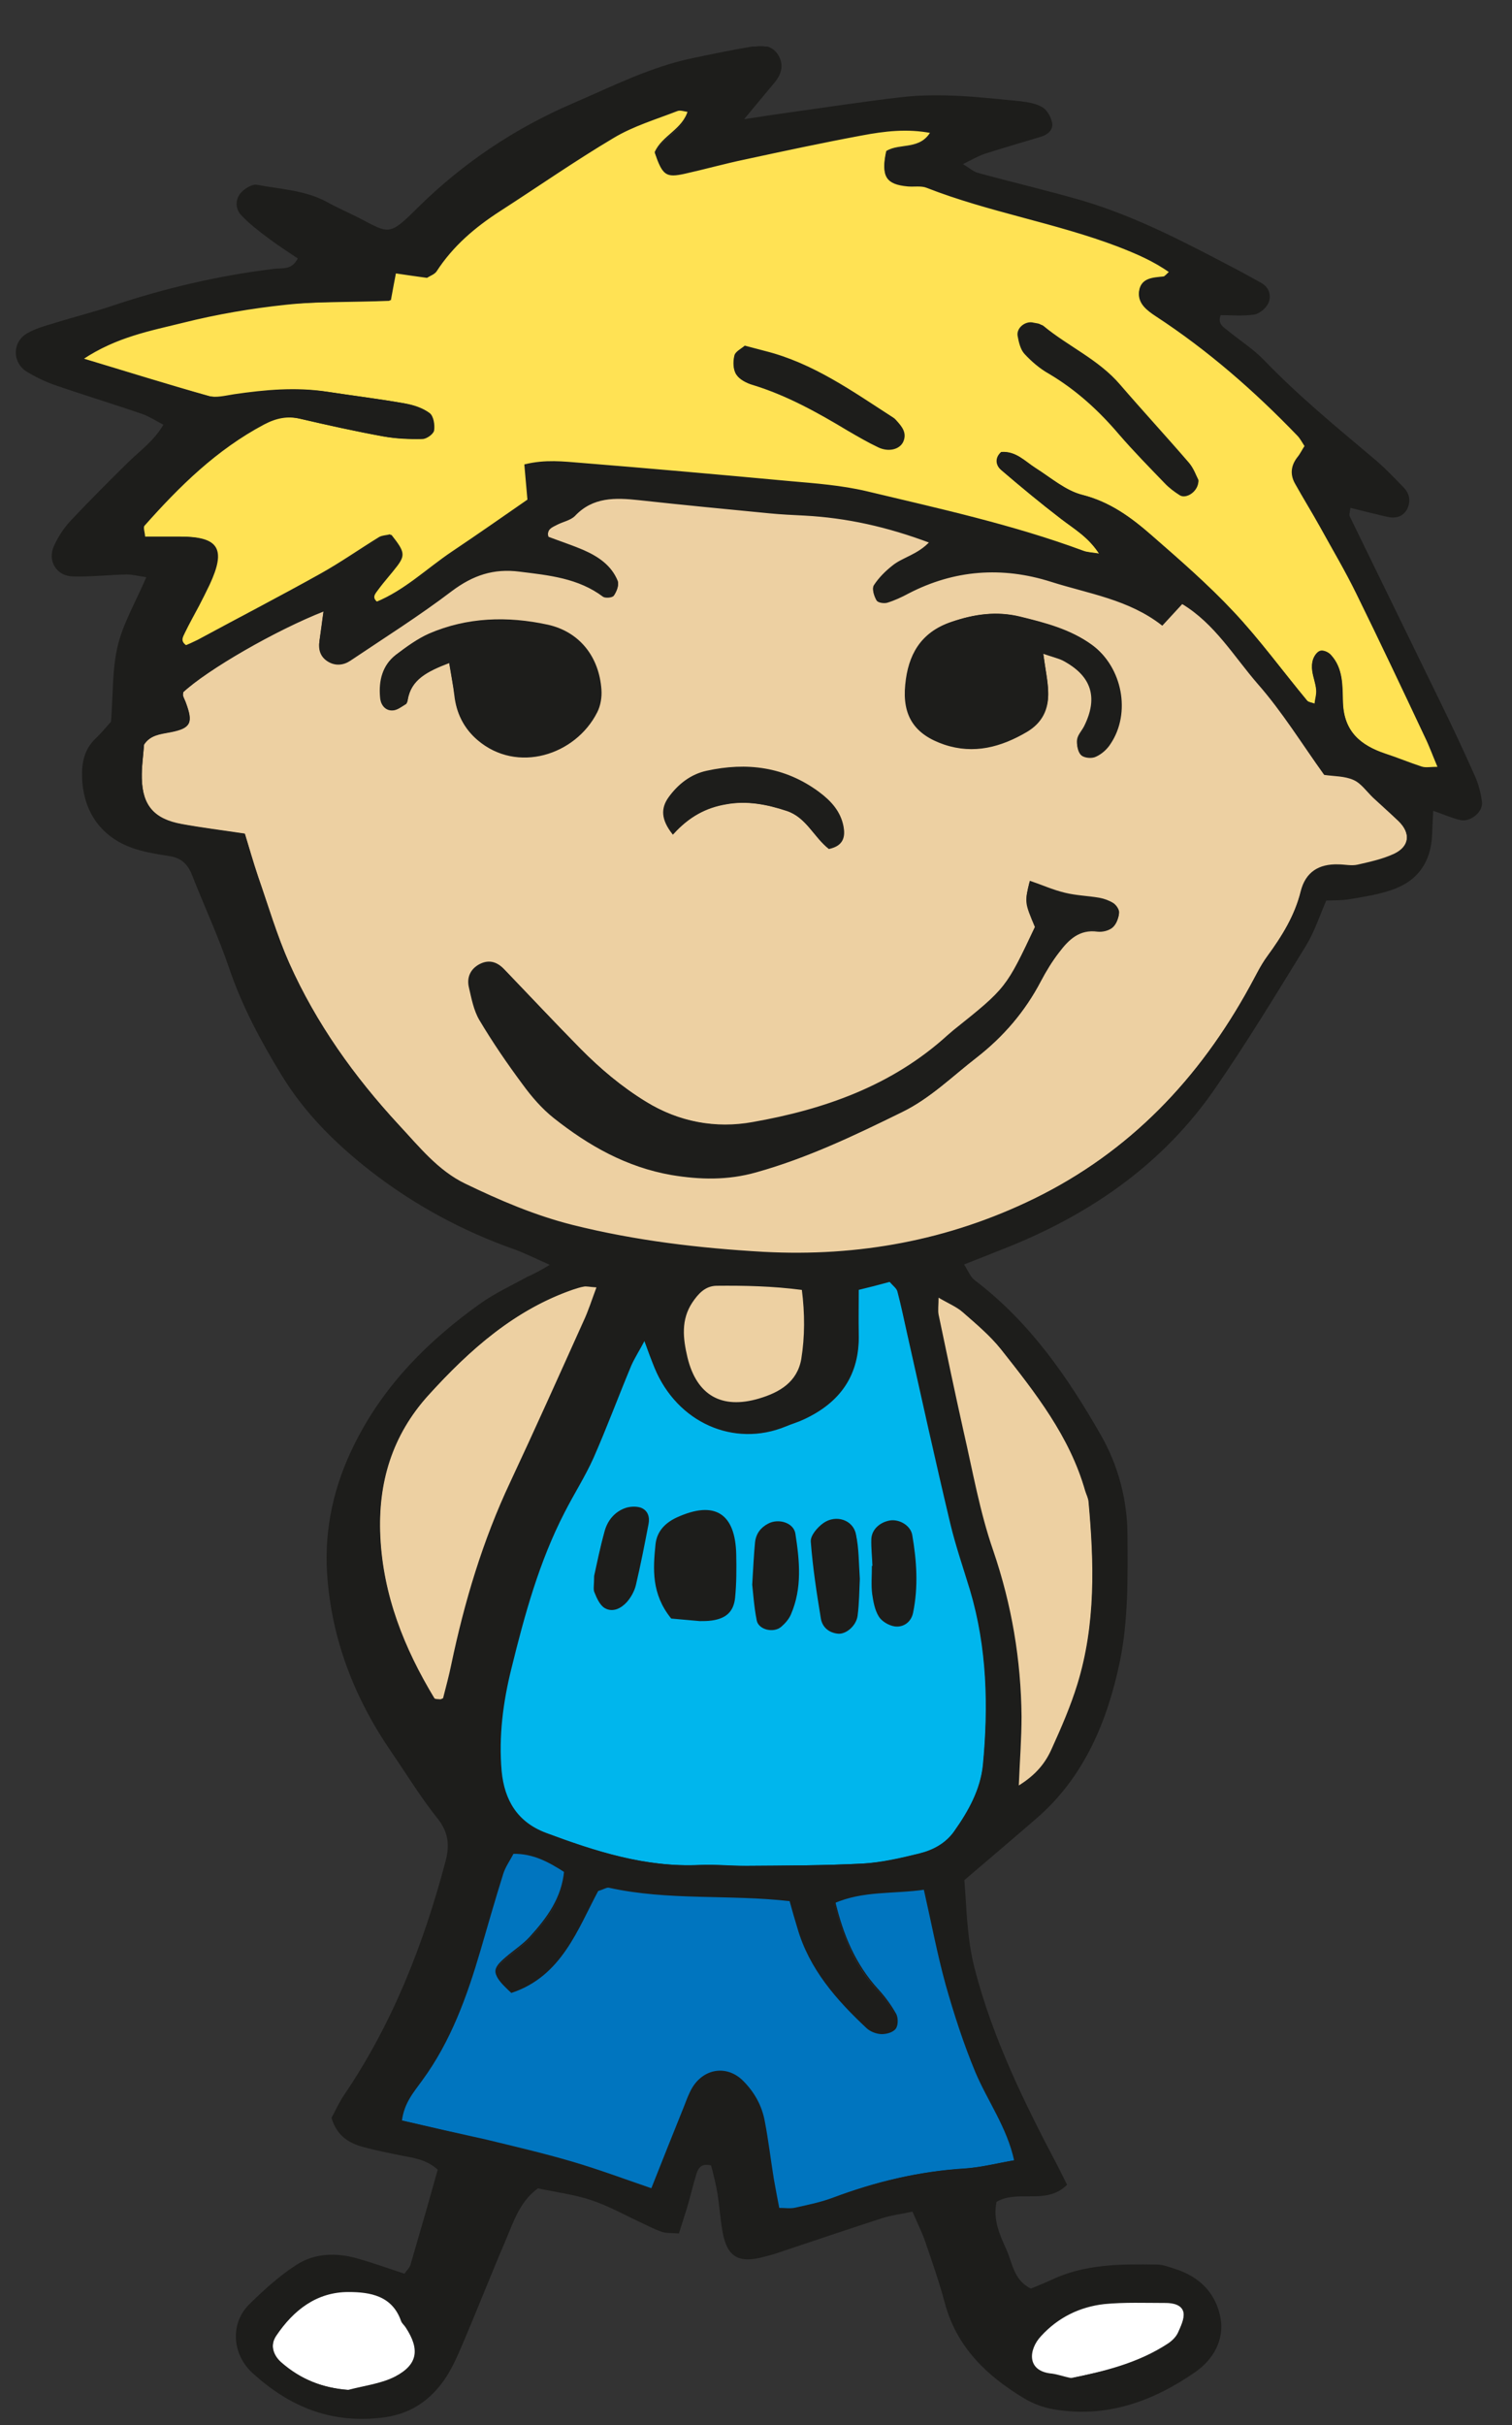 <?xml version="1.0" encoding="UTF-8"?>
<!-- Generator: Adobe Illustrator 28.1.0, SVG Export Plug-In . SVG Version: 6.00 Build 0)  -->
<svg xmlns="http://www.w3.org/2000/svg" xmlns:xlink="http://www.w3.org/1999/xlink" version="1.1" id="Ebene_1" x="0px" y="0px" viewBox="0 0 539.5 865" style="enable-background:new 0 0 539.5 865;" xml:space="preserve">
<rect x="0" y="0" width="539.5" height="865" fill="#333333" stroke="none"/>
<style type="text/css">
	.st0{clip-path:url(#SVGID_00000099632368047588670280000016294506012347697322_);fill:#FFE254;}
	
		.st1{clip-path:url(#SVGID_00000099632368047588670280000016294506012347697322_);fill:none;stroke:#1D1D1B;stroke-width:0.274;stroke-miterlimit:10;}
	.st2{clip-path:url(#SVGID_00000099632368047588670280000016294506012347697322_);fill:#E12185;}
	.st3{clip-path:url(#SVGID_00000099632368047588670280000016294506012347697322_);fill:#FFFFFF;}
	.st4{clip-path:url(#SVGID_00000099632368047588670280000016294506012347697322_);fill:#F5E3C7;}
	.st5{clip-path:url(#SVGID_00000099632368047588670280000016294506012347697322_);fill:#DE5722;}
	.st6{clip-path:url(#SVGID_00000099632368047588670280000016294506012347697322_);fill:#1D1D1B;}
	.st7{clip-path:url(#SVGID_00000026857700027703613180000009983944441732626077_);fill:#8A141F;}
	
		.st8{clip-path:url(#SVGID_00000026857700027703613180000009983944441732626077_);fill:none;stroke:#1D1D1B;stroke-width:1.059;stroke-miterlimit:10;}
	.st9{clip-path:url(#SVGID_00000026857700027703613180000009983944441732626077_);fill:#F7A600;}
	.st10{clip-path:url(#SVGID_00000026857700027703613180000009983944441732626077_);fill:#FFFFFF;}
	.st11{clip-path:url(#SVGID_00000026857700027703613180000009983944441732626077_);fill:#281E18;}
	.st12{clip-path:url(#SVGID_00000026857700027703613180000009983944441732626077_);fill:#F9E39E;}
	.st13{clip-path:url(#SVGID_00000026857700027703613180000009983944441732626077_);fill:#1D1D1B;}
	.st14{clip-path:url(#SVGID_00000032644430080967726140000002876766846529311125_);fill:#FFE254;}
	
		.st15{clip-path:url(#SVGID_00000032644430080967726140000002876766846529311125_);fill:none;stroke:#1D1D1B;stroke-width:0.401;stroke-miterlimit:10;}
	.st16{clip-path:url(#SVGID_00000032644430080967726140000002876766846529311125_);fill:#00B6ED;}
	.st17{clip-path:url(#SVGID_00000032644430080967726140000002876766846529311125_);fill:#0075BF;}
	.st18{clip-path:url(#SVGID_00000032644430080967726140000002876766846529311125_);fill:#EDD0A2;}
	.st19{clip-path:url(#SVGID_00000032644430080967726140000002876766846529311125_);fill:#FFFFFF;}
	.st20{clip-path:url(#SVGID_00000032644430080967726140000002876766846529311125_);fill:#1D1D1B;}
	.st21{clip-path:url(#SVGID_00000065753816217382682540000015756614327294718397_);fill:#EDD0A2;}
	
		.st22{clip-path:url(#SVGID_00000065753816217382682540000015756614327294718397_);fill:none;stroke:#1D1D1B;stroke-width:0.788;stroke-miterlimit:10;}
	.st23{clip-path:url(#SVGID_00000065753816217382682540000015756614327294718397_);fill:#FFE554;}
	.st24{clip-path:url(#SVGID_00000065753816217382682540000015756614327294718397_);fill:#FFFFFF;}
	.st25{clip-path:url(#SVGID_00000065753816217382682540000015756614327294718397_);fill:#FFE254;}
	.st26{clip-path:url(#SVGID_00000065753816217382682540000015756614327294718397_);fill:#F7A600;}
	.st27{clip-path:url(#SVGID_00000065753816217382682540000015756614327294718397_);fill:#A66B1D;}
	.st28{clip-path:url(#SVGID_00000065753816217382682540000015756614327294718397_);fill:#1D1D1B;}
</style>
<g>
	<defs>
		<rect id="SVGID_00000003067463229295478120000017991653522989620870_" x="5.6" y="16.6" width="523.4" height="846.5"></rect>
	</defs>
	<clipPath id="SVGID_00000039840151192866943560000015977325340587692198_">
		<use xlink:href="#SVGID_00000003067463229295478120000017991653522989620870_" style="overflow:visible;"></use>
	</clipPath>
	<path style="clip-path:url(#SVGID_00000039840151192866943560000015977325340587692198_);fill:#FFE254;" d="M266,123.8   c-1.3,1.1-3.4,2.1-3.7,3.4c-0.5,2-0.4,4.7,0.7,6.3c1.1,1.7,3.6,2.9,5.7,3.5c12,3.6,22.8,9.6,33.5,15.9c3.6,2.1,7.1,4.2,10.9,5.9   c3.6,1.7,7.4,0.7,8.5-1.8c1.4-3.1-0.5-5.2-2.4-7.2c-0.3-0.3-0.6-0.7-1-0.9c-14.3-9.1-28.3-19-45.1-23.2   C270.9,125.1,268.7,124.5,266,123.8 M427.4,171.2c-0.7-1.3-1.6-4-3.3-6c-8.1-9.4-16.5-18.5-24.6-27.9c-7.6-8.9-18.5-13.6-27.3-20.9   c-0.6-0.5-1.7-0.5-2.6-0.8c-2.7-0.7-5.9,1.7-5.4,4.5c0.4,2.2,0.9,4.7,2.3,6.2c2.4,2.7,5.4,5.1,8.5,6.9c9.7,5.7,17.7,13.1,24.9,21.5   c5.1,5.9,10.6,11.5,16,17.1c1.6,1.6,3.4,3,5.3,4.2C423.2,177.5,427.4,174.9,427.4,171.2 M138.8,107.1c0.8-4.4,1.3-7,2-10.2   c3.9,0.6,7.5,1.1,11.2,1.6c1.1-0.7,2.6-1.2,3.3-2.2c5.8-9.1,13.8-15.9,22.8-21.7c13.6-8.7,26.8-17.9,40.6-26.1   c7-4.2,15.1-6.6,22.8-9.6c1.1-0.4,2.6,0.2,4.2,0.4c-1.9,7-9.3,9.1-11.9,15c2.6,7.6,3.7,8.5,10.2,7c7.2-1.6,14.3-3.6,21.5-5.1   c14-3,27.9-6,42-8.6c8-1.5,16.1-2.5,24.9-0.8c-3.9,7.1-11.3,4.3-16,7.2c-1.8,8.4-0.1,11.2,7.5,11.8c2.3,0.2,4.8-0.3,6.8,0.5   c22.3,8.8,46.1,12.6,68.5,21.1c6.4,2.4,12.7,5.1,18.5,9.3c-1.3,1.1-1.9,2-2.5,2.1c-3.7,0.4-8,0.4-8.5,5.2c-0.4,4,2.8,6.4,6,8.5   c18.6,12.2,35.1,26.7,50.5,42.6c0.9,1,1.5,2.2,2.7,3.9c-0.8,1.3-1.6,2.9-2.7,4.3c-2.2,2.9-2.6,5.9-0.8,9c2.9,5.2,6,10.3,8.9,15.5   c4.5,8,9.1,15.9,13.1,24.1c8.3,16.9,16.3,33.9,24.3,50.9c1.5,3.2,2.8,6.6,4.7,11.1c-2.8,0-4.5,0.4-6-0.1c-4.4-1.4-8.6-3.1-12.9-4.6   c-9-3-15.1-8-15.5-18.5c-0.2-5.8,0.2-12.2-4.3-17c-0.8-0.8-2.5-1.6-3.5-1.3c-1,0.3-2,1.8-2.4,2.9c-0.5,1.2-0.5,2.7-0.3,4   c0.3,2.3,1.2,4.5,1.4,6.7c0.2,1.7-0.4,3.5-0.6,5.3c-1.4-0.5-2.5-0.6-3-1.2c-8.8-10.6-16.9-21.8-26.3-31.8   c-9.1-9.7-19.2-18.5-29.2-27.2c-7.2-6.3-14.8-11.9-24.7-14.4c-6-1.5-11.2-6.1-16.7-9.6c-3.8-2.4-7-6.1-12.1-5.7c-2.2,2-1.8,4.5,0,6   c7,6,14,11.8,21.3,17.4c4.7,3.6,10,6.5,14,12.9c-2.9-0.5-4.7-0.5-6.2-1.1c-25.1-9.3-51.3-15-77.2-21.2c-8.9-2.1-18.2-2.8-27.4-3.6   c-24.8-2.3-49.6-4.5-74.4-6.5c-6.3-0.5-12.8-1.3-20.1,0.5c0.4,4.3,0.7,8.2,1.1,12.5c-8.8,6.1-17.8,12.4-26.9,18.5   c-9.1,6.1-17,13.9-27.3,18.1c-2.6-2-0.8-3.6,0.1-4.9c2.1-3,4.7-5.7,6.9-8.6c2.7-3.7,2.4-4.9-2.1-10.6c-1.1,0.3-2.6,0.3-3.7,0.9   c-7,4.3-13.8,9.1-21,13.1c-14.5,8.1-29.2,15.7-43.8,23.6c-1.6,0.8-3.2,1.5-4.6,2.1c-2.7-1.7-1.5-3.4-0.8-4.9   c1.6-3.3,3.5-6.5,5.2-9.7c1.3-2.4,2.5-4.9,3.7-7.4c5.9-12.7,3.4-16.9-10.3-16.9c-4.1,0-8.2,0-12.7,0c-0.1-1.7-0.8-3.5-0.2-4.2   c12.5-14.2,25.9-27.3,42.9-36.3c4.4-2.3,8.4-3.1,13.1-2c9.9,2.3,19.8,4.5,29.7,6.3c4.5,0.8,9.2,1,13.7,0.9c1.4,0,3.8-1.7,4-2.9   c0.3-2-0.2-5-1.5-6c-2.5-1.8-5.8-2.8-8.9-3.4c-9.1-1.6-18.2-2.7-27.3-4.1c-11.1-1.7-22-0.7-33,0.9c-3.2,0.5-6.6,1.4-9.5,0.6   c-14.6-4-29-8.6-45.3-13.5c12-8,24.2-10.3,35.9-13.2c12-2.9,24.4-5.1,36.7-6.4C113.7,107.4,126,107.6,138.8,107.1"></path>
	
		<path style="clip-path:url(#SVGID_00000039840151192866943560000015977325340587692198_);fill:none;stroke:#1D1D1B;stroke-width:0.401;stroke-miterlimit:10;" d="   M266,123.8c-1.3,1.1-3.4,2.1-3.7,3.4c-0.5,2-0.4,4.7,0.7,6.3c1.1,1.7,3.6,2.9,5.7,3.5c12,3.6,22.8,9.6,33.5,15.9   c3.6,2.1,7.1,4.2,10.9,5.9c3.6,1.7,7.4,0.7,8.5-1.8c1.4-3.1-0.5-5.2-2.4-7.2c-0.3-0.3-0.6-0.7-1-0.9c-14.3-9.1-28.3-19-45.1-23.2   C270.9,125.1,268.7,124.5,266,123.8z M427.4,171.2c-0.7-1.3-1.6-4-3.3-6c-8.1-9.4-16.5-18.5-24.6-27.9   c-7.6-8.9-18.5-13.6-27.3-20.9c-0.6-0.5-1.7-0.5-2.6-0.8c-2.7-0.7-5.9,1.7-5.4,4.5c0.4,2.2,0.9,4.7,2.3,6.2   c2.4,2.7,5.4,5.1,8.5,6.9c9.7,5.7,17.7,13.1,24.9,21.5c5.1,5.9,10.6,11.5,16,17.1c1.6,1.6,3.4,3,5.3,4.2   C423.2,177.5,427.4,174.9,427.4,171.2z M138.8,107.1c0.8-4.4,1.3-7,2-10.2c3.9,0.6,7.5,1.1,11.2,1.6c1.1-0.7,2.6-1.2,3.3-2.2   c5.8-9.1,13.8-15.9,22.8-21.7c13.6-8.7,26.8-17.9,40.6-26.1c7-4.2,15.1-6.6,22.8-9.6c1.1-0.4,2.6,0.2,4.2,0.4   c-1.9,7-9.3,9.1-11.9,15c2.6,7.6,3.7,8.5,10.2,7c7.2-1.6,14.3-3.6,21.5-5.1c14-3,27.9-6,42-8.6c8-1.5,16.1-2.5,24.9-0.8   c-3.9,7.1-11.3,4.3-16,7.2c-1.8,8.4-0.1,11.2,7.5,11.8c2.3,0.2,4.8-0.3,6.8,0.5c22.3,8.8,46.1,12.6,68.5,21.1   c6.4,2.4,12.7,5.1,18.5,9.3c-1.3,1.1-1.9,2-2.5,2.1c-3.7,0.4-8,0.4-8.5,5.2c-0.4,4,2.8,6.4,6,8.5c18.6,12.2,35.1,26.7,50.5,42.6   c0.9,1,1.5,2.2,2.7,3.9c-0.8,1.3-1.6,2.9-2.7,4.3c-2.2,2.9-2.6,5.9-0.8,9c2.9,5.2,6,10.3,8.9,15.5c4.5,8,9.1,15.9,13.1,24.1   c8.3,16.9,16.3,33.9,24.3,50.9c1.5,3.2,2.8,6.6,4.7,11.1c-2.8,0-4.5,0.4-6-0.1c-4.4-1.4-8.6-3.1-12.9-4.6c-9-3-15.1-8-15.5-18.5   c-0.2-5.8,0.2-12.2-4.3-17c-0.8-0.8-2.5-1.6-3.5-1.3c-1,0.3-2,1.8-2.4,2.9c-0.5,1.2-0.5,2.7-0.3,4c0.3,2.3,1.2,4.5,1.4,6.7   c0.2,1.7-0.4,3.5-0.6,5.3c-1.4-0.5-2.5-0.6-3-1.2c-8.8-10.6-16.9-21.8-26.3-31.8c-9.1-9.7-19.2-18.5-29.2-27.2   c-7.2-6.3-14.8-11.9-24.7-14.4c-6-1.5-11.2-6.1-16.7-9.6c-3.8-2.4-7-6.1-12.1-5.7c-2.2,2-1.8,4.5,0,6c7,6,14,11.8,21.3,17.4   c4.7,3.6,10,6.5,14,12.9c-2.9-0.5-4.7-0.5-6.2-1.1c-25.1-9.3-51.3-15-77.2-21.2c-8.9-2.1-18.2-2.8-27.4-3.6   c-24.8-2.3-49.6-4.5-74.4-6.5c-6.3-0.5-12.8-1.3-20.1,0.5c0.4,4.3,0.7,8.2,1.1,12.5c-8.8,6.1-17.8,12.4-26.9,18.5   c-9.1,6.1-17,13.9-27.3,18.1c-2.6-2-0.8-3.6,0.1-4.9c2.1-3,4.7-5.7,6.9-8.6c2.7-3.7,2.4-4.9-2.1-10.6c-1.1,0.3-2.6,0.3-3.7,0.9   c-7,4.3-13.8,9.1-21,13.1c-14.5,8.1-29.2,15.7-43.8,23.6c-1.6,0.8-3.2,1.5-4.6,2.1c-2.7-1.7-1.5-3.4-0.8-4.9   c1.6-3.3,3.5-6.5,5.2-9.7c1.3-2.4,2.5-4.9,3.7-7.4c5.9-12.7,3.4-16.9-10.3-16.9c-4.1,0-8.2,0-12.7,0c-0.1-1.7-0.8-3.5-0.2-4.2   c12.5-14.2,25.9-27.3,42.9-36.3c4.4-2.3,8.4-3.1,13.1-2c9.9,2.3,19.8,4.5,29.7,6.3c4.5,0.8,9.2,1,13.7,0.9c1.4,0,3.8-1.7,4-2.9   c0.3-2-0.2-5-1.5-6c-2.5-1.8-5.8-2.8-8.9-3.4c-9.1-1.6-18.2-2.7-27.3-4.1c-11.1-1.7-22-0.7-33,0.9c-3.2,0.5-6.6,1.4-9.5,0.6   c-14.6-4-29-8.6-45.3-13.5c12-8,24.2-10.3,35.9-13.2c12-2.9,24.4-5.1,36.7-6.4C113.7,107.4,126,107.6,138.8,107.1z"></path>
	<path style="clip-path:url(#SVGID_00000039840151192866943560000015977325340587692198_);fill:#00B6ED;" d="M269.1,565.1   c0.3,2.5,0.6,7.5,1.5,12.4c0.6,3.1,5.5,4.3,8,2.1c1.3-1.2,2.6-2.6,3.3-4.2c3.8-9.2,2.9-18.7,1.5-28.2c-0.5-3.6-5.4-5.2-8.9-3.3   c-2.6,1.4-4.1,3.5-4.4,6.5C269.7,554.4,269.5,558.5,269.1,565.1 M212.4,561.9c0,3.2-0.4,4.7,0.1,5.8c0.8,2,1.8,4.3,3.5,5.3   c2.6,1.6,5.4,0.1,7.2-2c1.4-1.6,2.6-3.8,3-5.9c1.6-7.1,2.9-14.2,4.3-21.3c0.5-2.4-0.1-4.7-2.5-5.6c-1.5-0.5-3.6-0.4-5.2,0.1   c-3.6,1.4-5.9,4.4-6.8,8C214.4,552.1,213.3,557.9,212.4,561.9 M312.2,558.7h-0.2c0,3.2-0.3,6.4,0.1,9.6c0.3,2.7,0.8,5.5,2.1,7.7   c1,1.7,3.4,3.2,5.3,3.4c3,0.4,5.4-1.6,5.9-4.6c1.7-9,1.2-18.1-0.3-27.2c-0.5-3.2-4.2-5.4-7.3-4.9c-3.4,0.6-6,3.1-6.1,6.3   C311.8,552.3,312.1,555.5,312.2,558.7 M306.4,563c-0.4-5.6-0.4-10.6-1.2-15.5c-0.9-4.9-6.6-6.9-10.8-3.8c-2,1.5-4.3,4.3-4.2,6.3   c0.6,9,2,18,3.4,26.9c0.4,2.8,2.6,4.8,5.7,5.1c2.6,0.2,5.9-2.6,6.4-6.1C306.2,571.5,306.2,566.9,306.4,563 M239.7,576.7   c3.4,0.3,6.6,0.6,9.8,0.8c1.4,0.1,2.7,0,4.1-0.2c4.9-0.6,7.5-2.9,8-7.8c0.5-5,0.5-10,0.4-15c-0.3-14.4-7.3-18.9-20.3-12.9   c-3.8,1.8-6.8,4.6-7.3,9.2C233.5,559.5,232.9,568.1,239.7,576.7 M229.8,477.3c1.6,4.4,2.7,7.4,3.9,10.4c7.8,19,27.9,28.1,46.5,20.5   c2.1-0.9,4.4-1.6,6.4-2.5c13-6,20-15.8,19.5-30.4c-0.1-5,0-10,0-15.9c3.8-1,7.6-2,11.4-3c1.3,1.6,2.6,2.5,2.9,3.6   c1.3,4.9,2.3,9.8,3.4,14.7c5.2,22.8,10.2,45.7,15.6,68.4c1.9,8,4.6,15.8,7,23.7c6.1,20.6,6.6,41.6,4.6,62.7   c-0.9,8.8-5.2,16.6-10.3,23.8c-3.1,4.4-7.7,6.8-12.6,8c-6.7,1.7-13.5,3.3-20.4,3.6c-13.8,0.7-27.7,0.7-41.5,0.8   c-5.5,0.1-11.1-0.5-16.6-0.3c-19.4,0.9-37.4-4.9-55.2-11.5c-10.3-3.9-15-11.8-15.9-22.1c-1.2-12.5,0.5-24.8,3.5-36.9   c4.7-19.2,10-38.2,19.1-55.9c3.4-6.5,7.4-12.7,10.4-19.4c4.8-10.9,9-22.1,13.6-33.1C226.1,483.7,227.8,481.1,229.8,477.3"></path>
	
		<path style="clip-path:url(#SVGID_00000039840151192866943560000015977325340587692198_);fill:none;stroke:#1D1D1B;stroke-width:0.401;stroke-miterlimit:10;" d="   M269.1,565.1c0.3,2.5,0.6,7.5,1.5,12.4c0.6,3.1,5.5,4.3,8,2.1c1.3-1.2,2.6-2.6,3.3-4.2c3.8-9.2,2.9-18.7,1.5-28.2   c-0.5-3.6-5.4-5.2-8.9-3.3c-2.6,1.4-4.1,3.5-4.4,6.5C269.7,554.4,269.5,558.5,269.1,565.1z M212.4,561.9c0,3.2-0.4,4.7,0.1,5.8   c0.8,2,1.8,4.3,3.5,5.3c2.6,1.6,5.4,0.1,7.2-2c1.4-1.6,2.6-3.8,3-5.9c1.6-7.1,2.9-14.2,4.3-21.3c0.5-2.4-0.1-4.7-2.5-5.6   c-1.5-0.5-3.6-0.4-5.2,0.1c-3.6,1.4-5.9,4.4-6.8,8C214.4,552.1,213.3,557.9,212.4,561.9z M312.2,558.7h-0.2c0,3.2-0.3,6.4,0.1,9.6   c0.3,2.7,0.8,5.5,2.1,7.7c1,1.7,3.4,3.2,5.3,3.4c3,0.4,5.4-1.6,5.9-4.6c1.7-9,1.2-18.1-0.3-27.2c-0.5-3.2-4.2-5.4-7.3-4.9   c-3.4,0.6-6,3.1-6.1,6.3C311.8,552.3,312.1,555.5,312.2,558.7z M306.4,563c-0.4-5.6-0.4-10.6-1.2-15.5c-0.9-4.9-6.6-6.9-10.8-3.8   c-2,1.5-4.3,4.3-4.2,6.3c0.6,9,2,18,3.4,26.9c0.4,2.8,2.6,4.8,5.7,5.1c2.6,0.2,5.9-2.6,6.4-6.1C306.2,571.5,306.2,566.9,306.4,563z    M239.7,576.7c3.4,0.3,6.6,0.6,9.8,0.8c1.4,0.1,2.7,0,4.1-0.2c4.9-0.6,7.5-2.9,8-7.8c0.5-5,0.5-10,0.4-15   c-0.3-14.4-7.3-18.9-20.3-12.9c-3.8,1.8-6.8,4.6-7.3,9.2C233.5,559.5,232.9,568.1,239.7,576.7z M229.8,477.3   c1.6,4.4,2.7,7.4,3.9,10.4c7.8,19,27.9,28.1,46.5,20.5c2.1-0.9,4.4-1.6,6.4-2.5c13-6,20-15.8,19.5-30.4c-0.1-5,0-10,0-15.9   c3.8-1,7.6-2,11.4-3c1.3,1.6,2.6,2.5,2.9,3.6c1.3,4.9,2.3,9.8,3.4,14.7c5.2,22.8,10.2,45.7,15.6,68.4c1.9,8,4.6,15.8,7,23.7   c6.1,20.6,6.6,41.6,4.6,62.7c-0.9,8.8-5.2,16.6-10.3,23.8c-3.1,4.4-7.7,6.8-12.6,8c-6.7,1.7-13.5,3.3-20.4,3.6   c-13.8,0.7-27.7,0.7-41.5,0.8c-5.5,0.1-11.1-0.5-16.6-0.3c-19.4,0.9-37.4-4.9-55.2-11.5c-10.3-3.9-15-11.8-15.9-22.1   c-1.2-12.5,0.5-24.8,3.5-36.9c4.7-19.2,10-38.2,19.1-55.9c3.4-6.5,7.4-12.7,10.4-19.4c4.8-10.9,9-22.1,13.6-33.1   C226.1,483.7,227.8,481.1,229.8,477.3z"></path>
	<path style="clip-path:url(#SVGID_00000039840151192866943560000015977325340587692198_);fill:#0075BF;" d="M142.9,756.4   c0.8-6.6,4.3-10.5,7.2-14.5c10.3-14,15.9-30,20.8-46.4c2.7-9.3,5.3-18.6,8.2-27.8c0.8-2.5,2.4-4.8,3.7-7.3   c7.3-0.1,12.7,2.9,18.7,6.7c-0.8,9.9-6.3,17.2-12.4,23.9c-2.5,2.7-5.6,4.7-8.4,7.1c-5.3,4.5-5.1,5.8,1.6,12.1   c17.9-5.9,23.6-22.9,30.9-36.6c2.3-0.7,3.3-1.3,4-1.2c21.2,4.7,43.1,2.3,64.8,4.8c1.1,3.7,2,6.7,2.9,9.7   c4.2,14.8,13.9,25.8,24.8,36c1.2,1.2,3.2,2,4.9,2.1c1.7,0.1,4-0.4,4.9-1.6c0.8-1.1,0.8-3.7,0.1-5c-1.8-3.2-4-6.2-6.5-8.9   c-8-8.8-12.4-19.2-15.3-31.4c10.4-4.6,21.3-3.4,32.4-5c2.7,12,4.7,23.3,7.8,34.2c2.9,10.6,6.3,21.2,10.6,31.4   c4.4,10.5,11.3,19.9,13.9,31.9c-6.4,1.1-12.2,2.6-18,3c-16.3,1-31.9,4.7-47.1,10.5c-4.3,1.6-8.9,2.6-13.3,3.6   c-1.7,0.4-3.6,0.1-6.2,0.1c-0.7-3.7-1.4-7.2-2-10.7c-1.1-6.8-1.9-13.7-3.2-20.4c-1-5.6-3.7-10.4-7.7-14.4   c-5.5-5.5-13.5-4.5-17.6,2.2c-1.2,1.9-1.9,4.2-2.8,6.3c-3.9,9.8-7.8,19.5-11.9,30c-9.6-3.3-19-6.8-28.5-9.6   c-10.2-3-20.5-5.4-30.8-7.9C163.4,761.1,153.6,758.9,142.9,756.4"></path>
	
		<path style="clip-path:url(#SVGID_00000039840151192866943560000015977325340587692198_);fill:none;stroke:#1D1D1B;stroke-width:0.401;stroke-miterlimit:10;" d="   M142.9,756.4c0.8-6.6,4.3-10.5,7.2-14.5c10.3-14,15.9-30,20.8-46.4c2.7-9.3,5.3-18.6,8.2-27.8c0.8-2.5,2.4-4.8,3.7-7.3   c7.3-0.1,12.7,2.9,18.7,6.7c-0.8,9.9-6.3,17.2-12.4,23.9c-2.5,2.7-5.6,4.7-8.4,7.1c-5.3,4.5-5.1,5.8,1.6,12.1   c17.9-5.9,23.6-22.9,30.9-36.6c2.3-0.7,3.3-1.3,4-1.2c21.2,4.7,43.1,2.3,64.8,4.8c1.1,3.7,2,6.7,2.9,9.7   c4.2,14.8,13.9,25.8,24.8,36c1.2,1.2,3.2,2,4.9,2.1c1.7,0.1,4-0.4,4.9-1.6c0.8-1.1,0.8-3.7,0.1-5c-1.8-3.2-4-6.2-6.5-8.9   c-8-8.8-12.4-19.2-15.3-31.4c10.4-4.6,21.3-3.4,32.4-5c2.7,12,4.7,23.3,7.8,34.2c2.9,10.6,6.3,21.2,10.6,31.4   c4.4,10.5,11.3,19.9,13.9,31.9c-6.4,1.1-12.2,2.6-18,3c-16.3,1-31.9,4.7-47.1,10.5c-4.3,1.6-8.9,2.6-13.3,3.6   c-1.7,0.4-3.6,0.1-6.2,0.1c-0.7-3.7-1.4-7.2-2-10.7c-1.1-6.8-1.9-13.7-3.2-20.4c-1-5.6-3.7-10.4-7.7-14.4   c-5.5-5.5-13.5-4.5-17.6,2.2c-1.2,1.9-1.9,4.2-2.8,6.3c-3.9,9.8-7.8,19.5-11.9,30c-9.6-3.3-19-6.8-28.5-9.6   c-10.2-3-20.5-5.4-30.8-7.9C163.4,761.1,153.6,758.9,142.9,756.4z"></path>
	<path style="clip-path:url(#SVGID_00000039840151192866943560000015977325340587692198_);fill:#EDD0A2;" d="M213.9,458.5   c-1.8,4.9-3,8.7-4.7,12.4c-8.7,19.3-17.4,38.5-26.5,57.7c-9.9,20.9-16.5,42.8-21.3,65.4c-0.8,4-1.9,8-3,12   c-0.1,0.3-0.7,0.4-1.1,0.6c-0.8-0.2-2.1,0-2.4-0.5c-10.9-17.9-18.5-36.8-19.5-58.1c-0.9-19.3,4.2-36.3,17.4-50.7   c14.8-16.2,30.9-30.5,52.3-37.9c1.3-0.5,2.6-0.9,4-1.2C209.9,458,210.8,458.3,213.9,458.5"></path>
	
		<path style="clip-path:url(#SVGID_00000039840151192866943560000015977325340587692198_);fill:none;stroke:#1D1D1B;stroke-width:0.401;stroke-miterlimit:10;" d="   M213.9,458.5c-1.8,4.9-3,8.7-4.7,12.4c-8.7,19.3-17.4,38.5-26.5,57.7c-9.9,20.9-16.5,42.8-21.3,65.4c-0.8,4-1.9,8-3,12   c-0.1,0.3-0.7,0.4-1.1,0.6c-0.8-0.2-2.1,0-2.4-0.5c-10.9-17.9-18.5-36.8-19.5-58.1c-0.9-19.3,4.2-36.3,17.4-50.7   c14.8-16.2,30.9-30.5,52.3-37.9c1.3-0.5,2.6-0.9,4-1.2C209.9,458,210.8,458.3,213.9,458.5z"></path>
	<path style="clip-path:url(#SVGID_00000039840151192866943560000015977325340587692198_);fill:#EDD0A2;" d="M363.1,637.9   c0.4-9.7,1-17.5,0.9-25.3c-0.2-20.4-3.5-40.2-10.2-59.6c-4.8-13.9-7.4-28.5-10.7-42.9c-3.2-13.9-6.1-27.9-9.1-41.9   c-0.3-1.6,0-3.4,0-6.4c3.8,2.2,6.8,3.4,9.1,5.5c4.9,4.3,10,8.5,14,13.5c12.4,15.6,24.8,31.2,30.4,50.8c0.4,1.3,1.1,2.6,1.2,4   c2,22.1,2.6,44.2-4.1,65.8c-2.5,7.9-5.8,15.5-9.3,23.1C373.2,629.3,370,633.7,363.1,637.9"></path>
	
		<path style="clip-path:url(#SVGID_00000039840151192866943560000015977325340587692198_);fill:none;stroke:#1D1D1B;stroke-width:0.401;stroke-miterlimit:10;" d="   M363.1,637.9c0.4-9.7,1-17.5,0.9-25.3c-0.2-20.4-3.5-40.2-10.2-59.6c-4.8-13.9-7.4-28.5-10.7-42.9c-3.2-13.9-6.1-27.9-9.1-41.9   c-0.3-1.6,0-3.4,0-6.4c3.8,2.2,6.8,3.4,9.1,5.5c4.9,4.3,10,8.5,14,13.5c12.4,15.6,24.8,31.2,30.4,50.8c0.4,1.3,1.1,2.6,1.2,4   c2,22.1,2.6,44.2-4.1,65.8c-2.5,7.9-5.8,15.5-9.3,23.1C373.2,629.3,370,633.7,363.1,637.9z"></path>
	<path style="clip-path:url(#SVGID_00000039840151192866943560000015977325340587692198_);fill:#EDD0A2;" d="M240.4,297   c5.6-6.1,11.6-9.2,18.6-10.4c7.4-1.3,14.5,0,21.6,2.3c7,2.3,9.8,9.3,14.7,13.1c5-1,5.5-4.1,4.9-7.4c-1-5.2-4.3-8.9-8.6-11.9   c-12-8.7-25.3-10.3-39.3-7.3c-5.6,1.2-10,4.5-13.3,9.1C236.3,288.2,236.4,291.9,240.4,297 M160.4,236.1c0.8,4.9,1.5,8.3,1.9,11.8   c0.7,6.2,3.1,11.2,7.9,15.4c13.9,11.8,34.4,5.4,42-9.6c1.2-2.3,1.7-5.3,1.5-7.9c-0.9-11.4-7.7-20.2-18.8-22.6   c-14.1-3.1-28.3-2.7-41.8,3.1c-4.1,1.8-7.9,4.6-11.5,7.3c-4.8,3.6-6,9-5.6,14.7c0.2,2.3,1.5,4.6,4.2,4.6c1.6,0,3.1-1.3,4.6-2.2   c0.3-0.2,0.5-0.8,0.5-1.2C146.6,242,152.1,239.2,160.4,236.1 M372,232.8c3.8,1.3,5.6,1.7,7.2,2.5c10.4,5.5,13,13.4,7.8,23.8   c-0.8,1.6-2.3,3.1-2.5,4.8c-0.2,1.5,0.3,3.8,1.4,4.7c1.1,0.9,3.6,1.1,4.9,0.4c2-1,3.8-2.6,5-4.5c7.2-10.8,4.2-26.7-6.4-34.4   c-7.6-5.5-16.5-7.8-25.5-10c-8.3-2-16.2-0.9-24.3,1.9c-10.8,3.7-14.9,11.5-16,21.8c-1.1,10.9,3.2,17.4,13.7,20.9   c10.4,3.5,19.9,0.9,29-4.4c5.4-3.2,7.7-7.8,7.5-13.7C373.7,242.8,372.8,238.8,372,232.8 M369.5,330.7c-10.5,22.2-10.5,22.2-29,37.3   c-0.7,0.6-1.4,1.1-2.1,1.8c-19.8,17.9-44,26.3-69.5,30.8c-13.1,2.3-26.4,0-38.4-7.4c-8.7-5.3-16.4-11.8-23.5-19   c-9-9.1-17.8-18.5-26.7-27.7c-2.5-2.6-5.2-3.7-8.6-2c-3.3,1.7-4.6,4.6-3.8,8c0.9,3.9,1.7,8.2,3.7,11.5c4.7,7.8,9.9,15.4,15.4,22.7   c3.3,4.4,6.9,8.7,11.2,12c12.3,9.7,25.7,17.3,41.7,20c10.2,1.7,19.9,1.9,29.9-0.9c18.2-5,35.1-13.1,52-21.4   c10-4.9,17.9-12.7,26.6-19.4c9.6-7.5,17.2-16.4,22.8-27.1c1.9-3.6,4.1-7.2,6.6-10.4c3.4-4.5,7.3-8.3,13.8-7.4   c1.7,0.2,3.8-0.3,5.1-1.3c1.3-1,2.1-3,2.3-4.6c0.1-1-0.9-2.7-1.9-3.4c-1.4-1-3.3-1.6-5-1.9c-4.1-0.7-8.3-0.8-12.3-1.8   c-4.2-1-8.2-2.8-12.3-4.2C365.8,321.9,365.8,321.9,369.5,330.7 M87.2,297.6c-8.1-1.2-15.3-2.1-22.4-3.4   c-9.9-1.8-14.2-6.8-14.4-16.6c-0.1-4,0.5-8.1,0.8-12.1c2.3-3.6,5.9-3.9,9.6-4.6c7.2-1.4,8-3.1,5.3-10.3c-0.3-0.8-0.8-1.6-1-2.5   c-0.1-0.4,0-0.9,0.1-1.4c8.7-8.1,33.1-22.2,50.5-29.1c-0.6,4-1,7.5-1.5,10.9c-0.4,3,0.4,5.5,2.9,7.1c2.6,1.6,5.4,1.4,7.8-0.3   c12.2-8.2,24.7-16.1,36.3-25c7.4-5.7,14.8-8.2,24.2-7c10.6,1.4,21,2.3,29.9,9.1c0.7,0.6,3.1,0.3,3.6-0.4c0.9-1.3,1.8-3.6,1.3-4.8   c-2.2-5.4-6.8-8.5-12-10.8c-4.2-1.8-8.5-3.2-12.7-4.8c-0.9-3.3,1.6-4,3.4-5c2-1.1,4.7-1.5,6.1-3c6.5-6.9,14.6-6.6,23-5.7   c15.5,1.7,31.1,3.2,46.6,4.7c4.1,0.4,8.3,0.6,12.4,0.8c15.1,0.8,29.6,4.1,45,9.8c-4.5,4.9-9.9,5.7-13.6,8.8   c-2.4,1.9-4.7,4.2-6.4,6.8c-0.7,1,0.1,3.5,0.9,4.9c0.4,0.7,2.6,1.1,3.6,0.8c2.6-0.8,5.1-2,7.6-3.3c16.4-8.5,33.4-9.7,50.9-4.2   c13.5,4.2,27.8,6.3,39.7,15.6c2.7-2.9,4.8-5.2,7.1-7.7c11.8,7.1,18.6,18.9,27.2,28.7c8.7,10,15.7,21.4,23.6,32.4   c3.5,0.5,7.3,0.4,10.4,1.8c2.8,1.3,4.7,4.2,7.1,6.4c3,2.8,6.1,5.6,9.1,8.4c4.5,4.4,4,9.4-1.7,12.1c-4.1,1.9-8.7,2.9-13.1,3.9   c-2.2,0.5-4.6-0.1-6.9-0.1c-6.8-0.2-11.5,2.6-13.2,9.5c-2.1,8.6-6.7,16-11.9,23.1c-2.4,3.3-4.2,7.1-6.2,10.7   c-18.1,33.1-43,59.3-77.3,76.1c-30.4,14.8-62.6,20.8-96.4,19c-23-1.2-45.8-4-68.2-9.6c-13.5-3.4-26.2-8.8-38.5-14.8   c-9.7-4.7-16.4-13.2-23.6-21c-16-17.3-29.6-36.4-39.2-57.9c-4.5-10-7.6-20.6-11.2-31C90.1,307.7,88.7,302.5,87.2,297.6"></path>
	
		<path style="clip-path:url(#SVGID_00000039840151192866943560000015977325340587692198_);fill:none;stroke:#1D1D1B;stroke-width:0.401;stroke-miterlimit:10;" d="   M240.4,297c5.6-6.1,11.6-9.2,18.6-10.4c7.4-1.3,14.5,0,21.6,2.3c7,2.3,9.8,9.3,14.7,13.1c5-1,5.5-4.1,4.9-7.4   c-1-5.2-4.3-8.9-8.6-11.9c-12-8.7-25.3-10.3-39.3-7.3c-5.6,1.2-10,4.5-13.3,9.1C236.3,288.2,236.4,291.9,240.4,297z M160.4,236.1   c0.8,4.9,1.5,8.3,1.9,11.8c0.7,6.2,3.1,11.2,7.9,15.4c13.9,11.8,34.4,5.4,42-9.6c1.2-2.3,1.7-5.3,1.5-7.9   c-0.9-11.4-7.7-20.2-18.8-22.6c-14.1-3.1-28.3-2.7-41.8,3.1c-4.1,1.8-7.9,4.6-11.5,7.3c-4.8,3.6-6,9-5.6,14.7   c0.2,2.3,1.5,4.6,4.2,4.6c1.6,0,3.1-1.3,4.6-2.2c0.3-0.2,0.5-0.8,0.5-1.2C146.6,242,152.1,239.2,160.4,236.1z M372,232.8   c3.8,1.3,5.6,1.7,7.2,2.5c10.4,5.5,13,13.4,7.8,23.8c-0.8,1.6-2.3,3.1-2.5,4.8c-0.2,1.5,0.3,3.8,1.4,4.7c1.1,0.9,3.6,1.1,4.9,0.4   c2-1,3.8-2.6,5-4.5c7.2-10.8,4.2-26.7-6.4-34.4c-7.6-5.5-16.5-7.8-25.5-10c-8.3-2-16.2-0.9-24.3,1.9c-10.8,3.7-14.9,11.5-16,21.8   c-1.1,10.9,3.2,17.4,13.7,20.9c10.4,3.5,19.9,0.9,29-4.4c5.4-3.2,7.7-7.8,7.5-13.7C373.7,242.8,372.8,238.8,372,232.8z    M369.5,330.7c-10.5,22.2-10.5,22.2-29,37.3c-0.7,0.6-1.4,1.1-2.1,1.8c-19.8,17.9-44,26.3-69.5,30.8c-13.1,2.3-26.4,0-38.4-7.4   c-8.7-5.3-16.4-11.8-23.5-19c-9-9.1-17.8-18.5-26.7-27.7c-2.5-2.6-5.2-3.7-8.6-2c-3.3,1.7-4.6,4.6-3.8,8c0.9,3.9,1.7,8.2,3.7,11.5   c4.7,7.8,9.9,15.4,15.4,22.7c3.3,4.4,6.9,8.7,11.2,12c12.3,9.7,25.7,17.3,41.7,20c10.2,1.7,19.9,1.9,29.9-0.9   c18.2-5,35.1-13.1,52-21.4c10-4.9,17.9-12.7,26.6-19.4c9.6-7.5,17.2-16.4,22.8-27.1c1.9-3.6,4.1-7.2,6.6-10.4   c3.4-4.5,7.3-8.3,13.8-7.4c1.7,0.2,3.8-0.3,5.1-1.3c1.3-1,2.1-3,2.3-4.6c0.1-1-0.9-2.7-1.9-3.4c-1.4-1-3.3-1.6-5-1.9   c-4.1-0.7-8.3-0.8-12.3-1.8c-4.2-1-8.2-2.8-12.3-4.2C365.8,321.9,365.8,321.9,369.5,330.7z M87.2,297.6c-8.1-1.2-15.3-2.1-22.4-3.4   c-9.9-1.8-14.2-6.8-14.4-16.6c-0.1-4,0.5-8.1,0.8-12.1c2.3-3.6,5.9-3.9,9.6-4.6c7.2-1.4,8-3.1,5.3-10.3c-0.3-0.8-0.8-1.6-1-2.5   c-0.1-0.4,0-0.9,0.1-1.4c8.7-8.1,33.1-22.2,50.5-29.1c-0.6,4-1,7.5-1.5,10.9c-0.4,3,0.4,5.5,2.9,7.1c2.6,1.6,5.4,1.4,7.8-0.3   c12.2-8.2,24.7-16.1,36.3-25c7.4-5.7,14.8-8.2,24.2-7c10.6,1.4,21,2.3,29.9,9.1c0.7,0.6,3.1,0.3,3.6-0.4c0.9-1.3,1.8-3.6,1.3-4.8   c-2.2-5.4-6.8-8.5-12-10.8c-4.2-1.8-8.5-3.2-12.7-4.8c-0.9-3.3,1.6-4,3.4-5c2-1.1,4.7-1.5,6.1-3c6.5-6.9,14.6-6.6,23-5.7   c15.5,1.7,31.1,3.2,46.6,4.7c4.1,0.4,8.3,0.6,12.4,0.8c15.1,0.8,29.6,4.1,45,9.8c-4.5,4.9-9.9,5.7-13.6,8.8   c-2.4,1.9-4.7,4.2-6.4,6.8c-0.7,1,0.1,3.5,0.9,4.9c0.4,0.7,2.6,1.1,3.6,0.8c2.6-0.8,5.1-2,7.6-3.3c16.4-8.5,33.4-9.7,50.9-4.2   c13.5,4.2,27.8,6.3,39.7,15.6c2.7-2.9,4.8-5.2,7.1-7.7c11.8,7.1,18.6,18.9,27.2,28.7c8.7,10,15.7,21.4,23.6,32.4   c3.5,0.5,7.3,0.4,10.4,1.8c2.8,1.3,4.7,4.2,7.1,6.4c3,2.8,6.1,5.6,9.1,8.4c4.5,4.4,4,9.4-1.7,12.1c-4.1,1.9-8.7,2.9-13.1,3.9   c-2.2,0.5-4.6-0.1-6.9-0.1c-6.8-0.2-11.5,2.6-13.2,9.5c-2.1,8.6-6.7,16-11.9,23.1c-2.4,3.3-4.2,7.1-6.2,10.7   c-18.1,33.1-43,59.3-77.3,76.1c-30.4,14.8-62.6,20.8-96.4,19c-23-1.2-45.8-4-68.2-9.6c-13.5-3.4-26.2-8.8-38.5-14.8   c-9.7-4.7-16.4-13.2-23.6-21c-16-17.3-29.6-36.4-39.2-57.9c-4.5-10-7.6-20.6-11.2-31C90.1,307.7,88.7,302.5,87.2,297.6z"></path>
	<path style="clip-path:url(#SVGID_00000039840151192866943560000015977325340587692198_);fill:#EDD0A2;" d="M286.7,459.4   c1.2,8.9,1.1,17.2-0.3,25.5c-1.5,8.5-7.9,12.3-15.5,14.5c-13.7,4.1-22.9-1.2-26.3-15.1c-1.7-7-2.5-13.9,1.8-20.3   c2.1-3.2,4.7-6,8.9-6.1C265.6,457.8,275.8,458,286.7,459.4"></path>
	
		<path style="clip-path:url(#SVGID_00000039840151192866943560000015977325340587692198_);fill:none;stroke:#1D1D1B;stroke-width:0.401;stroke-miterlimit:10;" d="   M286.7,459.4c1.2,8.9,1.1,17.2-0.3,25.5c-1.5,8.5-7.9,12.3-15.5,14.5c-13.7,4.1-22.9-1.2-26.3-15.1c-1.7-7-2.5-13.9,1.8-20.3   c2.1-3.2,4.7-6,8.9-6.1C265.6,457.8,275.8,458,286.7,459.4z"></path>
	<path style="clip-path:url(#SVGID_00000039840151192866943560000015977325340587692198_);fill:#FFFFFF;" d="M124.6,852.7   c-9.6-0.7-17.6-4-24.5-10.1c-3.1-2.8-3.9-6.7-1.7-10.1c6.2-9.4,14.7-16.1,26.3-16.1c7.9,0,16.1,1.4,19.3,10.8   c0.3,0.8,1.1,1.5,1.6,2.3c5.3,8,4.5,13.8-3.9,18.2C136.6,850.4,130.4,851.1,124.6,852.7"></path>
	
		<path style="clip-path:url(#SVGID_00000039840151192866943560000015977325340587692198_);fill:none;stroke:#1D1D1B;stroke-width:0.401;stroke-miterlimit:10;" d="   M124.6,852.7c-9.6-0.7-17.6-4-24.5-10.1c-3.1-2.8-3.9-6.7-1.7-10.1c6.2-9.4,14.7-16.1,26.3-16.1c7.9,0,16.1,1.4,19.3,10.8   c0.3,0.8,1.1,1.5,1.6,2.3c5.3,8,4.5,13.8-3.9,18.2C136.6,850.4,130.4,851.1,124.6,852.7z"></path>
	<path style="clip-path:url(#SVGID_00000039840151192866943560000015977325340587692198_);fill:#FFFFFF;" d="M381.8,848.5   c-2.5-0.6-4.7-1.3-7-1.6c-9.5-0.8-8.8-9.1-4.2-14.2c6.2-6.9,14.1-10.9,23.1-11.9c7.3-0.8,14.8-0.5,22.3-0.5c2.8,0,6.2,0.8,6.7,3.8   c0.4,2.4-1,5.3-2.1,7.8c-0.7,1.6-2.2,3.1-3.7,4.1C406.1,843.1,393.9,846,381.8,848.5"></path>
	
		<path style="clip-path:url(#SVGID_00000039840151192866943560000015977325340587692198_);fill:none;stroke:#1D1D1B;stroke-width:0.401;stroke-miterlimit:10;" d="   M381.8,848.5c-2.5-0.6-4.7-1.3-7-1.6c-9.5-0.8-8.8-9.1-4.2-14.2c6.2-6.9,14.1-10.9,23.1-11.9c7.3-0.8,14.8-0.5,22.3-0.5   c2.8,0,6.2,0.8,6.7,3.8c0.4,2.4-1,5.3-2.1,7.8c-0.7,1.6-2.2,3.1-3.7,4.1C406.1,843.1,393.9,846,381.8,848.5z"></path>
	<path style="clip-path:url(#SVGID_00000039840151192866943560000015977325340587692198_);fill:#1D1D1B;" d="M382.2,848.4   c12-2.4,24-5.1,34.5-12c1.5-1,2.9-2.4,3.7-4c1.1-2.4,2.4-5.2,2.1-7.5c-0.5-3-3.8-3.7-6.6-3.7c-7.3,0-14.7-0.3-21.9,0.4   c-8.8,1-16.6,4.8-22.7,11.5c-4.6,4.9-5.3,12.9,4.1,13.7C377.5,847.1,379.7,847.9,382.2,848.4 M124.3,852.6   c5.6-1.5,11.8-2.2,16.8-4.8c8.2-4.3,9-9.9,3.8-17.8c-0.5-0.8-1.3-1.4-1.6-2.2c-3.2-9.2-11.2-10.5-19-10.5   c-11.4,0-19.7,6.5-25.9,15.7c-2.2,3.3-1.5,7.1,1.6,9.8C107,848.8,114.9,851.9,124.3,852.6 M286.3,459.9   c-10.7-1.4-20.7-1.6-30.7-1.5c-4.1,0.1-6.6,2.9-8.7,6c-4.2,6.3-3.4,13-1.8,19.8c3.3,13.6,12.3,18.8,25.8,14.8   c7.4-2.2,13.7-5.9,15.2-14.2C287.4,476.7,287.4,468.6,286.3,459.9 M363.3,637.2c6.7-4.1,10-8.5,12.2-13.5   c3.4-7.5,6.7-15.1,9.1-22.9c6.6-21.4,6-43.3,4-65.2c-0.1-1.3-0.8-2.6-1.2-3.9c-5.5-19.4-17.7-34.9-29.9-50.4c-4-5-9-9.2-13.8-13.4   c-2.3-2-5.3-3.2-9-5.4c0,3-0.3,4.8,0,6.4c2.9,13.9,5.8,27.7,8.9,41.6c3.3,14.3,5.8,28.8,10.6,42.6c6.6,19.3,9.9,38.9,10.1,59.1   C364.3,619.9,363.7,627.6,363.3,637.2 M213.1,459c-3-0.2-3.9-0.5-4.8-0.3c-1.3,0.2-2.7,0.7-4,1.1c-21.1,7.3-37,21.6-51.6,37.7   c-13,14.4-18.1,31.3-17.2,50.5c1,21.1,8.5,39.9,19.3,57.8c0.3,0.5,1.6,0.4,2.4,0.5c0.4-0.2,1-0.3,1.1-0.6c1-4,2.1-7.9,2.9-11.9   c4.7-22.4,11.2-44.2,21-65c8.9-19,17.5-38.2,26.1-57.3C210.1,467.7,211.3,463.8,213.1,459 M143.2,756.5c10.6,2.5,20.4,4.7,30.2,7   c10.3,2.5,20.6,4.9,30.7,7.8c9.5,2.8,18.8,6.3,28.4,9.5c4.1-10.4,8-20.1,11.9-29.8c0.8-2.1,1.6-4.3,2.8-6.3   c4.1-6.7,12.1-7.7,17.6-2.2c4,4,6.7,8.8,7.7,14.3c1.2,6.7,2.1,13.5,3.1,20.3c0.6,3.5,1.3,6.9,2,10.6c2.7,0,4.5,0.3,6.2-0.1   c4.5-1,9-1.9,13.3-3.5c15.2-5.7,30.7-9.4,47-10.4c5.8-0.4,11.6-1.9,18-3c-2.6-12-9.5-21.3-13.9-31.7c-4.2-10.1-7.6-20.6-10.6-31.2   c-3-10.9-5.1-22.1-7.8-34c-11,1.6-21.9,0.3-32.3,4.9c2.9,12.1,7.2,22.5,15.3,31.2c2.5,2.7,4.7,5.7,6.5,8.8c0.7,1.3,0.8,3.9-0.1,5   c-0.9,1.1-3.2,1.7-4.9,1.6c-1.7-0.1-3.7-0.9-4.9-2c-10.8-10.1-20.5-21.1-24.7-35.7c-0.9-3-1.8-6-2.8-9.7   c-21.7-2.5-43.4-0.1-64.6-4.8c-0.8-0.2-1.7,0.5-4,1.2c-7.3,13.6-13,30.4-30.8,36.3c-6.7-6.2-6.8-7.6-1.6-12   c2.8-2.4,5.9-4.4,8.4-7.1c6.2-6.7,11.6-14,12.4-23.8c-5.9-3.8-11.4-6.8-18.6-6.7c-1.3,2.5-2.9,4.7-3.7,7.2   c-2.9,9.2-5.5,18.4-8.2,27.6c-4.8,16.3-10.5,32.2-20.7,46.1C147.5,746.1,144,749.9,143.2,756.5 M230,477.8c-2,3.8-3.7,6.4-4.9,9.1   c-4.6,11-8.7,22.1-13.5,33c-3,6.7-7,12.9-10.3,19.4c-9.1,17.6-14.3,36.6-19,55.7c-3,12-4.6,24.3-3.5,36.8   c1,10.3,5.6,18.2,15.9,22.1c17.7,6.6,35.6,12.4,55,11.5c5.5-0.3,11,0.3,16.6,0.3c13.8-0.1,27.6-0.1,41.4-0.8   c6.8-0.4,13.7-2,20.3-3.6c4.9-1.2,9.5-3.6,12.6-8c5.1-7.2,9.4-14.9,10.3-23.7c2-21,1.5-42-4.6-62.5c-2.4-7.9-5.1-15.7-7-23.6   c-5.4-22.7-10.4-45.4-15.5-68.2c-1.1-4.9-2.1-9.8-3.4-14.7c-0.3-1.2-1.6-2.1-2.9-3.6c-3.7,1-7.5,2-11.3,2.9c0,5.9-0.1,10.9,0,15.9   c0.4,14.5-6.5,24.3-19.5,30.3c-2.1,1-4.3,1.6-6.4,2.5c-18.5,7.6-38.5-1.5-46.3-20.4C232.6,485.1,231.6,482.1,230,477.8    M139.3,106.9c-12.8,0.5-25.1,0.3-37.3,1.6c-12.3,1.3-24.6,3.4-36.6,6.4c-11.7,2.9-23.9,5.1-35.9,13.1c16.2,4.9,30.7,9.4,45.2,13.5   c2.9,0.8,6.3-0.1,9.5-0.6c10.9-1.6,21.9-2.5,32.9-0.9c9.1,1.4,18.2,2.5,27.3,4.1c3.1,0.5,6.4,1.6,8.8,3.4c1.3,1,1.8,4,1.5,6   c-0.2,1.2-2.6,2.9-4,2.9c-4.6,0.1-9.2-0.1-13.7-0.9c-9.9-1.8-19.8-4-29.7-6.3c-4.7-1.1-8.7-0.3-13.1,2c-17,9-30.3,22.1-42.8,36.2   c-0.6,0.7,0.1,2.4,0.2,4.2c4.4,0,8.6,0,12.7,0c13.7,0,16.2,4.2,10.3,16.9c-1.2,2.5-2.4,4.9-3.7,7.4c-1.7,3.2-3.5,6.4-5.1,9.7   c-0.7,1.5-1.9,3.2,0.8,4.9c1.3-0.6,3-1.3,4.6-2.1c14.6-7.8,29.2-15.5,43.7-23.5c7.2-4,14-8.7,21-13c1.1-0.6,2.5-0.7,3.7-0.9   c4.5,5.7,4.8,6.9,2.1,10.6c-2.2,2.9-4.7,5.6-6.9,8.6c-0.9,1.3-2.7,2.9-0.1,4.8c10.2-4.1,18.2-11.9,27.2-18   c9.1-6.1,18-12.4,26.8-18.5c-0.4-4.3-0.7-8.2-1.1-12.5c7.3-1.8,13.7-1,20.1-0.5c24.8,2,49.5,4.2,74.3,6.5   c9.1,0.9,18.4,1.5,27.3,3.6c25.9,6.2,52,11.9,77.1,21.1c1.5,0.6,3.3,0.6,6.2,1.1c-4-6.4-9.3-9.3-13.9-12.9   c-7.3-5.6-14.3-11.4-21.3-17.4c-1.8-1.6-2.1-4,0-6c5.1-0.4,8.3,3.3,12.1,5.7c5.4,3.4,10.7,8,16.6,9.5c9.9,2.5,17.4,8.1,24.6,14.4   c10,8.8,20.1,17.5,29.2,27.2c9.4,10,17.5,21.1,26.3,31.7c0.5,0.6,1.6,0.7,3,1.2c0.2-1.9,0.8-3.6,0.6-5.3c-0.2-2.3-1.1-4.4-1.4-6.7   c-0.2-1.3-0.1-2.8,0.3-4c0.4-1.2,1.4-2.6,2.4-2.9c1-0.3,2.7,0.4,3.5,1.3c4.5,4.8,4.1,11.2,4.3,16.9c0.4,10.5,6.4,15.5,15.4,18.5   c4.3,1.4,8.6,3.2,12.9,4.6c1.5,0.5,3.2,0.1,6,0.1c-1.9-4.5-3.1-7.9-4.7-11.1c-8-17-16-33.9-24.3-50.8c-4-8.2-8.7-16.1-13.1-24.1   c-2.9-5.2-6-10.2-8.9-15.4c-1.7-3.1-1.4-6.1,0.8-9c1.1-1.3,1.8-2.9,2.7-4.2c-1.1-1.7-1.7-2.9-2.7-3.9   c-15.3-15.9-31.9-30.4-50.4-42.5c-3.2-2.1-6.4-4.5-6-8.5c0.5-4.8,4.7-4.8,8.4-5.1c0.6-0.1,1.2-0.9,2.5-2   c-5.9-4.2-12.1-6.8-18.5-9.3c-22.3-8.5-46.1-12.3-68.3-21c-2-0.8-4.5-0.3-6.8-0.5c-7.6-0.7-9.3-3.4-7.5-11.8c4.8-3,12.1-0.1,16-7.2   c-8.7-1.7-16.8-0.7-24.8,0.8c-14,2.6-28,5.6-41.9,8.6c-7.2,1.5-14.3,3.5-21.5,5.1c-6.5,1.4-7.6,0.6-10.2-7c2.6-5.8,10-8,11.9-15   c-1.6-0.2-3.1-0.8-4.2-0.4c-7.7,3-15.8,5.4-22.8,9.6c-13.8,8.2-27,17.4-40.5,26.1c-9,5.8-16.9,12.5-22.8,21.6   c-0.7,1-2.2,1.5-3.3,2.2c-3.7-0.5-7.2-1-11.2-1.6C140.6,99.9,140.1,102.5,139.3,106.9 M87.2,297.5c1.5,4.9,3,10.1,4.7,15.2   c3.6,10.3,6.7,20.9,11.1,30.9c9.6,21.5,23.2,40.5,39.2,57.8c7.2,7.7,13.9,16.2,23.6,20.9c12.4,6,25,11.4,38.5,14.8   c22.4,5.6,45.2,8.3,68.2,9.6c33.8,1.8,66-4.1,96.4-18.9c34.3-16.7,59.2-42.9,77.3-75.9c2-3.6,3.7-7.4,6.2-10.7   c5.2-7.1,9.7-14.4,11.9-23c1.7-6.8,6.4-9.7,13.2-9.5c2.3,0.1,4.7,0.6,6.9,0.1c4.5-1,9-1.9,13.1-3.9c5.7-2.7,6.2-7.7,1.7-12.1   c-3-2.9-6.1-5.6-9.1-8.4c-2.3-2.2-4.3-5.2-7.1-6.4c-3.1-1.4-6.9-1.3-10.4-1.8c-7.9-11-14.9-22.4-23.6-32.3   c-8.6-9.9-15.4-21.6-27.2-28.7c-2.4,2.6-4.4,4.8-7.1,7.7c-11.9-9.3-26.2-11.3-39.7-15.6c-17.4-5.5-34.5-4.3-50.9,4.2   c-2.4,1.3-5,2.5-7.6,3.3c-1.1,0.3-3.2,0-3.6-0.8c-0.8-1.4-1.6-3.8-0.9-4.9c1.7-2.6,4-4.8,6.4-6.8c3.8-3,9.1-3.9,13.6-8.8   c-15.4-5.8-29.9-9-45-9.8c-4.1-0.2-8.3-0.4-12.4-0.8c-15.5-1.5-31.1-3-46.6-4.7c-8.4-0.9-16.5-1.2-23,5.7c-1.5,1.5-4.1,2-6.1,3   c-1.9,1-4.3,1.7-3.4,5c4.2,1.5,8.6,2.9,12.7,4.8c5.1,2.3,9.8,5.4,12,10.8c0.5,1.3-0.4,3.5-1.3,4.8c-0.4,0.7-2.8,0.9-3.6,0.4   c-8.9-6.7-19.4-7.7-29.9-9c-9.3-1.2-16.7,1.3-24.2,6.9c-11.7,8.9-24.1,16.7-36.3,24.9c-2.4,1.6-5.2,1.9-7.8,0.3   c-2.6-1.6-3.4-4.1-2.9-7.1c0.5-3.4,1-6.9,1.5-10.9c-17.4,6.8-41.8,20.9-50.5,29c0,0.5-0.2,1-0.1,1.4c0.3,0.9,0.7,1.6,1,2.5   c2.6,7.2,1.8,8.9-5.3,10.3c-3.7,0.7-7.3,1-9.6,4.5c-0.3,4-0.9,8-0.8,12.1c0.2,9.8,4.5,14.7,14.4,16.5   C71.9,295.4,79.2,296.3,87.2,297.5 M196.6,451.1c-5.2-2.3-8.8-4.1-12.5-5.5c-18.8-6.6-36.1-15.9-51.9-28.2   c-12.4-9.7-23.4-20.6-31.6-34.1c-7.4-12.1-14.1-24.6-18.7-38.2c-3.8-11.2-8.9-22.1-13.2-33.1c-1.5-3.8-3.8-6.1-7.9-6.8   c-3.6-0.6-7.3-1.1-10.8-2.1c-12.8-3.4-20.1-12.8-20.5-25.8c-0.2-5.3,0.8-10,4.8-13.8c2.3-2.2,4.3-4.7,5.5-6   c0.8-10,0.4-18.8,2.4-27.1c2-8.2,6.5-15.8,10.3-24.7c-3.1-0.4-5.2-1-7.2-1c-6.4,0.1-12.9,0.9-19.3,0.7c-5.7-0.1-9-5.5-6.5-10.7   c1.5-3.3,3.6-6.5,6.1-9.1c6.6-7,13.4-13.8,20.3-20.6c4.2-4.1,9.2-7.6,12.7-13.6c-2.8-1.4-5-2.9-7.4-3.8c-10.4-3.6-21-6.8-31.4-10.4   c-3.5-1.2-6.8-2.8-10-4.7c-5.3-3.2-5.3-10.5,0.1-13.5c2.8-1.6,5.9-2.5,9-3.4c7-2.2,14.2-4,21.1-6.3c18.8-6.3,38-10.8,57.7-13.2   c3-0.4,6.6,0.6,8.8-4c-3.6-2.4-7.3-4.8-10.9-7.5c-3.3-2.5-6.6-5-9.4-8c-2-2.1-2.1-5.3-0.2-7.6c1.3-1.5,4-3.2,5.6-2.9   c8.5,1.6,17.4,1.9,25.3,6.3c3.6,2,7.4,3.6,11.1,5.5c10.8,5.6,10.8,6.7,21.1-3.6c16.2-16,34.7-28.4,55.7-37.4   c13.9-6,27.5-12.9,42.5-16c7.2-1.5,14.4-3,21.7-4.2c3.2-0.6,6.5-0.2,8.5,3c2.2,3.7,1,7-1.6,10c-3.2,3.8-6.3,7.6-10.9,13.1   c6.6-1,10.9-1.7,15.3-2.3c13.7-1.9,27.3-4,41-5.6c14.3-1.7,28.5,0,42.7,1.4c2.7,0.3,5.6,0.8,7.8,2.1c1.7,1,3,3.4,3.4,5.4   c0.5,2.5-1.6,4.1-3.9,4.8c-6.6,2-13.2,3.9-19.8,6c-2.5,0.8-4.8,2.2-8.3,3.9c2.6,1.6,3.9,2.8,5.5,3.3c12.4,3.4,24.9,6.3,37.3,9.9   c18.6,5.5,35.8,14.4,52.9,23.4c3.7,1.9,7.3,3.9,10.9,5.9c2.9,1.6,3.7,4.4,2.6,7c-0.8,1.8-3.1,3.7-4.9,4c-4,0.6-8.2,0.2-12.1,0.2   c-1.3,3.4,0.9,4.5,2.6,5.9c4.3,3.5,9,6.5,12.8,10.4c12.1,12.6,25.6,23.7,38.9,34.9c3.9,3.2,7.4,6.9,10.9,10.5   c2.1,2.1,2.7,4.8,1.3,7.6c-1.5,2.8-4.2,3.3-7.1,2.6c-4.3-1-8.6-2.1-13.1-3.2c-0.2,1.7-0.6,2.7-0.3,3.3   c10.8,22.2,21.7,44.4,32.5,66.6c4.2,8.6,8.3,17.3,12.2,26.1c1.3,2.9,2.1,6.1,2.5,9.2c0.4,3.4-4.1,7-7.5,6.2c-3-0.7-5.9-2-9.9-3.4   c-0.2,3.6-0.3,6.2-0.4,8.8c-0.4,9.7-5.1,16.5-14.5,19.6c-4.8,1.6-9.8,2.4-14.7,3.2c-2.7,0.5-5.4,0.4-8.5,0.5   c-2.5,5.7-4.3,11.4-7.4,16.4c-10.6,17.2-21,34.4-32.5,51c-18,26-42.9,43.6-72.1,55.6c-5.5,2.2-11,4.4-17.4,6.9   c1.6,2.5,2.4,4.7,4,5.9c19.5,14.8,33,34.3,44.9,55.1c6.3,11,9.4,23.1,9.5,35.5c0.1,15.1,0.3,30.5-2.7,45.1   c-4.4,21.1-12.6,41.2-29.8,56c-8.3,7.2-16.7,14.3-25.7,22c0.8,10.2,0.9,21,3.7,31.8c6.5,25,17.8,48,29.8,70.7c1,2,2,4,3.1,6.2   c-7.3,7.2-17.4,1.4-25.1,6c-1.4,6.4,1.1,11.9,3.5,17.2c2.2,4.8,2.5,10.9,8.9,14.1c2.2-0.9,4.7-1.9,7.1-3c12-5.8,24.9-5.8,37.8-5.6   c2.2,0,4.5,0.9,6.7,1.6c8.6,2.8,14.3,8.6,15.9,17.3c1.4,7.9-2.7,14.7-8.8,19c-15.1,10.5-31.8,16.6-50.7,13.3   c-3.5-0.6-7.2-2-10.2-3.8c-13.3-8-24.1-18.2-28.3-34c-2-7.5-4.6-14.9-7.1-22.2c-1.2-3.4-2.8-6.5-4.5-10.5   c-4.1,0.9-7.7,1.3-11.1,2.4c-12.7,4.1-25.3,8.4-37.9,12.6c-1.3,0.4-2.7,0.8-4,1.1c-9.1,2.5-13.1,0.2-14.7-8.8   c-0.8-4.5-1.1-9.1-1.8-13.6c-0.6-3.5-1.5-7-2.3-10.1c-3.8-1-4.9,1-5.6,3.1c-1.2,3.9-2.1,7.9-3.3,11.9c-0.9,3-1.9,5.9-2.9,9.2   c-2.5-0.2-4.3,0-6-0.6c-2.6-0.9-5-2.2-7.6-3.4c-5.8-2.7-11.5-5.9-17.6-7.9c-6-2-12.5-2.8-19-4.2c-6.4,4.6-8.7,11.6-11.5,18.3   c-5.4,12.6-10.4,25.4-15.8,38c-1.8,4.2-3.7,8.5-6.3,12.2c-5.5,7.8-12.7,12.4-22.8,13.4c-18,1.9-32.3-4.2-45.2-15.9   c-7.3-6.6-8.1-17.6-1.1-24.4c5.2-5.1,10.7-10.1,16.8-14c6.4-4.1,14-4.3,21.4-2.2c5.7,1.6,11.2,3.6,17,5.5c0.9-1.3,2-2.3,2.3-3.5   c3.3-11.3,6.6-22.7,9.7-33.9c-4.1-3.8-8.7-4.3-13.2-5.2c-4.5-0.9-9-1.8-13.5-3c-5.1-1.4-9.3-3.9-11.2-10.2c1.2-2.2,2.5-5.1,4.2-7.7   c17.5-25.7,28.6-54.1,36.5-83.9c1.5-5.7,1-10.4-2.9-15.3c-6-7.5-11-15.7-16.4-23.6c-13.3-19.3-21.5-40.5-23-63.8   c-1-16.1,2.5-31.6,10-46.4c10.4-20.7,26.1-36.4,44.6-49.6c5.2-3.7,11.1-6.4,16.7-9.5C190.7,454.5,193,453.3,196.6,451.1"></path>
	
		<path style="clip-path:url(#SVGID_00000039840151192866943560000015977325340587692198_);fill:none;stroke:#1D1D1B;stroke-width:0.401;stroke-miterlimit:10;" d="   M382.2,848.4c12-2.4,24-5.1,34.5-12c1.5-1,2.9-2.4,3.7-4c1.1-2.4,2.4-5.2,2.1-7.5c-0.5-3-3.8-3.7-6.6-3.7c-7.3,0-14.7-0.3-21.9,0.4   c-8.8,1-16.6,4.8-22.7,11.5c-4.6,4.9-5.3,12.9,4.1,13.7C377.5,847.1,379.7,847.9,382.2,848.4z M124.3,852.6   c5.6-1.5,11.8-2.2,16.8-4.8c8.2-4.3,9-9.9,3.8-17.8c-0.5-0.8-1.3-1.4-1.6-2.2c-3.2-9.2-11.2-10.5-19-10.5   c-11.4,0-19.7,6.5-25.9,15.7c-2.2,3.3-1.5,7.1,1.6,9.8C107,848.8,114.9,851.9,124.3,852.6z M286.3,459.9   c-10.7-1.4-20.7-1.6-30.7-1.5c-4.1,0.1-6.6,2.9-8.7,6c-4.2,6.3-3.4,13-1.8,19.8c3.3,13.6,12.3,18.8,25.8,14.8   c7.4-2.2,13.7-5.9,15.2-14.2C287.4,476.7,287.4,468.6,286.3,459.9z M363.3,637.2c6.7-4.1,10-8.5,12.2-13.5   c3.4-7.5,6.7-15.1,9.1-22.9c6.6-21.4,6-43.3,4-65.2c-0.1-1.3-0.8-2.6-1.2-3.9c-5.5-19.4-17.7-34.9-29.9-50.4c-4-5-9-9.2-13.8-13.4   c-2.3-2-5.3-3.2-9-5.4c0,3-0.3,4.8,0,6.4c2.9,13.9,5.8,27.7,8.9,41.6c3.3,14.3,5.8,28.8,10.6,42.6c6.6,19.3,9.9,38.9,10.1,59.1   C364.3,619.9,363.7,627.6,363.3,637.2z M213.1,459c-3-0.2-3.9-0.5-4.8-0.3c-1.3,0.2-2.7,0.7-4,1.1c-21.1,7.3-37,21.6-51.6,37.7   c-13,14.4-18.1,31.3-17.2,50.5c1,21.1,8.5,39.9,19.3,57.8c0.3,0.5,1.6,0.4,2.4,0.5c0.4-0.2,1-0.3,1.1-0.6c1-4,2.1-7.9,2.9-11.9   c4.7-22.4,11.2-44.2,21-65c8.9-19,17.5-38.2,26.1-57.3C210.1,467.7,211.3,463.8,213.1,459z M143.2,756.5c10.6,2.5,20.4,4.7,30.2,7   c10.3,2.5,20.6,4.9,30.7,7.8c9.5,2.8,18.8,6.3,28.4,9.5c4.1-10.4,8-20.1,11.9-29.8c0.8-2.1,1.6-4.3,2.8-6.3   c4.1-6.7,12.1-7.7,17.6-2.2c4,4,6.7,8.8,7.7,14.3c1.2,6.7,2.1,13.5,3.1,20.3c0.6,3.5,1.3,6.9,2,10.6c2.7,0,4.5,0.3,6.2-0.1   c4.5-1,9-1.9,13.3-3.5c15.2-5.7,30.7-9.4,47-10.4c5.8-0.4,11.6-1.9,18-3c-2.6-12-9.5-21.3-13.9-31.7c-4.2-10.1-7.6-20.6-10.6-31.2   c-3-10.9-5.1-22.1-7.8-34c-11,1.6-21.9,0.3-32.3,4.9c2.9,12.1,7.2,22.5,15.3,31.2c2.5,2.7,4.7,5.7,6.5,8.8c0.7,1.3,0.8,3.9-0.1,5   c-0.9,1.1-3.2,1.7-4.9,1.6c-1.7-0.1-3.7-0.9-4.9-2c-10.8-10.1-20.5-21.1-24.7-35.7c-0.9-3-1.8-6-2.8-9.7   c-21.7-2.5-43.4-0.1-64.6-4.8c-0.8-0.2-1.7,0.5-4,1.2c-7.3,13.6-13,30.4-30.8,36.3c-6.7-6.2-6.8-7.6-1.6-12   c2.8-2.4,5.9-4.4,8.4-7.1c6.2-6.7,11.6-14,12.4-23.8c-5.9-3.8-11.4-6.8-18.6-6.7c-1.3,2.5-2.9,4.7-3.7,7.2   c-2.9,9.2-5.5,18.4-8.2,27.6c-4.8,16.3-10.5,32.2-20.7,46.1C147.5,746.1,144,749.9,143.2,756.5z M230,477.8c-2,3.8-3.7,6.4-4.9,9.1   c-4.6,11-8.7,22.1-13.5,33c-3,6.7-7,12.9-10.3,19.4c-9.1,17.6-14.3,36.6-19,55.7c-3,12-4.6,24.3-3.5,36.8   c1,10.3,5.6,18.2,15.9,22.1c17.7,6.6,35.6,12.4,55,11.5c5.5-0.3,11,0.3,16.6,0.3c13.8-0.1,27.6-0.1,41.4-0.8   c6.8-0.4,13.7-2,20.3-3.6c4.9-1.2,9.5-3.6,12.6-8c5.1-7.2,9.4-14.9,10.3-23.7c2-21,1.5-42-4.6-62.5c-2.4-7.9-5.1-15.7-7-23.6   c-5.4-22.7-10.4-45.4-15.5-68.2c-1.1-4.9-2.1-9.8-3.4-14.7c-0.3-1.2-1.6-2.1-2.9-3.6c-3.7,1-7.5,2-11.3,2.9c0,5.9-0.1,10.9,0,15.9   c0.4,14.5-6.5,24.3-19.5,30.3c-2.1,1-4.3,1.6-6.4,2.5c-18.5,7.6-38.5-1.5-46.3-20.4C232.6,485.1,231.6,482.1,230,477.8z    M139.3,106.9c-12.8,0.5-25.1,0.3-37.3,1.6c-12.3,1.3-24.6,3.4-36.6,6.4c-11.7,2.9-23.9,5.1-35.9,13.1c16.2,4.9,30.7,9.4,45.2,13.5   c2.9,0.8,6.3-0.1,9.5-0.6c10.9-1.6,21.9-2.5,32.9-0.9c9.1,1.4,18.2,2.5,27.3,4.1c3.1,0.5,6.4,1.6,8.8,3.4c1.3,1,1.8,4,1.5,6   c-0.2,1.2-2.6,2.9-4,2.9c-4.6,0.1-9.2-0.1-13.7-0.9c-9.9-1.8-19.8-4-29.7-6.3c-4.7-1.1-8.7-0.3-13.1,2c-17,9-30.3,22.1-42.8,36.2   c-0.6,0.7,0.1,2.4,0.2,4.2c4.4,0,8.6,0,12.7,0c13.7,0,16.2,4.2,10.3,16.9c-1.2,2.5-2.4,4.9-3.7,7.4c-1.7,3.2-3.5,6.4-5.1,9.7   c-0.7,1.5-1.9,3.2,0.8,4.9c1.3-0.6,3-1.3,4.6-2.1c14.6-7.8,29.2-15.5,43.7-23.5c7.2-4,14-8.7,21-13c1.1-0.6,2.5-0.7,3.7-0.9   c4.5,5.7,4.8,6.9,2.1,10.6c-2.2,2.9-4.7,5.6-6.9,8.6c-0.9,1.3-2.7,2.9-0.1,4.8c10.2-4.1,18.2-11.9,27.2-18   c9.1-6.1,18-12.4,26.8-18.5c-0.4-4.3-0.7-8.2-1.1-12.5c7.3-1.8,13.7-1,20.1-0.5c24.8,2,49.5,4.2,74.3,6.5   c9.1,0.9,18.4,1.5,27.3,3.6c25.9,6.2,52,11.9,77.1,21.1c1.5,0.6,3.3,0.6,6.2,1.1c-4-6.4-9.3-9.3-13.9-12.9   c-7.3-5.6-14.3-11.4-21.3-17.4c-1.8-1.6-2.1-4,0-6c5.1-0.4,8.3,3.3,12.1,5.7c5.4,3.4,10.7,8,16.6,9.5c9.9,2.5,17.4,8.1,24.6,14.4   c10,8.8,20.1,17.5,29.2,27.2c9.4,10,17.5,21.1,26.3,31.7c0.5,0.6,1.6,0.7,3,1.2c0.2-1.9,0.8-3.6,0.6-5.3c-0.2-2.3-1.1-4.4-1.4-6.7   c-0.2-1.3-0.1-2.8,0.3-4c0.4-1.2,1.4-2.6,2.4-2.9c1-0.3,2.7,0.4,3.5,1.3c4.5,4.8,4.1,11.2,4.3,16.9c0.4,10.5,6.4,15.5,15.4,18.5   c4.3,1.4,8.6,3.2,12.9,4.6c1.5,0.5,3.2,0.1,6,0.1c-1.9-4.5-3.1-7.9-4.7-11.1c-8-17-16-33.9-24.3-50.8c-4-8.2-8.7-16.1-13.1-24.1   c-2.9-5.2-6-10.2-8.9-15.4c-1.7-3.1-1.4-6.1,0.8-9c1.1-1.3,1.8-2.9,2.7-4.2c-1.1-1.7-1.7-2.9-2.7-3.9   c-15.3-15.9-31.9-30.4-50.4-42.5c-3.2-2.1-6.4-4.5-6-8.5c0.5-4.8,4.7-4.8,8.4-5.1c0.6-0.1,1.2-0.9,2.5-2   c-5.9-4.2-12.1-6.8-18.5-9.3c-22.3-8.5-46.1-12.3-68.3-21c-2-0.8-4.5-0.3-6.8-0.5c-7.6-0.7-9.3-3.4-7.5-11.8c4.8-3,12.1-0.1,16-7.2   c-8.7-1.7-16.8-0.7-24.8,0.8c-14,2.6-28,5.6-41.9,8.6c-7.2,1.5-14.3,3.5-21.5,5.1c-6.5,1.4-7.6,0.6-10.2-7c2.6-5.8,10-8,11.9-15   c-1.6-0.2-3.1-0.8-4.2-0.4c-7.7,3-15.8,5.4-22.8,9.6c-13.8,8.2-27,17.4-40.5,26.1c-9,5.8-16.9,12.5-22.8,21.6   c-0.7,1-2.2,1.5-3.3,2.2c-3.7-0.5-7.2-1-11.2-1.6C140.6,99.9,140.1,102.5,139.3,106.9z M87.2,297.5c1.5,4.9,3,10.1,4.7,15.2   c3.6,10.3,6.7,20.9,11.1,30.9c9.6,21.5,23.2,40.5,39.2,57.8c7.2,7.7,13.9,16.2,23.6,20.9c12.4,6,25,11.4,38.5,14.8   c22.4,5.6,45.2,8.3,68.2,9.6c33.8,1.8,66-4.1,96.4-18.9c34.3-16.7,59.2-42.9,77.3-75.9c2-3.6,3.7-7.4,6.2-10.7   c5.2-7.1,9.7-14.4,11.9-23c1.7-6.8,6.4-9.7,13.2-9.5c2.3,0.1,4.7,0.6,6.9,0.1c4.5-1,9-1.9,13.1-3.9c5.7-2.7,6.2-7.7,1.7-12.1   c-3-2.9-6.1-5.6-9.1-8.4c-2.3-2.2-4.3-5.2-7.1-6.4c-3.1-1.4-6.9-1.3-10.4-1.8c-7.9-11-14.9-22.4-23.6-32.3   c-8.6-9.9-15.4-21.6-27.2-28.7c-2.4,2.6-4.4,4.8-7.1,7.7c-11.9-9.3-26.2-11.3-39.7-15.6c-17.4-5.5-34.5-4.3-50.9,4.2   c-2.4,1.3-5,2.5-7.6,3.3c-1.1,0.3-3.2,0-3.6-0.8c-0.8-1.4-1.6-3.8-0.9-4.9c1.7-2.6,4-4.8,6.4-6.8c3.8-3,9.1-3.9,13.6-8.8   c-15.4-5.8-29.9-9-45-9.8c-4.1-0.2-8.3-0.4-12.4-0.8c-15.5-1.5-31.1-3-46.6-4.7c-8.4-0.9-16.5-1.2-23,5.7c-1.5,1.5-4.1,2-6.1,3   c-1.9,1-4.3,1.7-3.4,5c4.2,1.5,8.6,2.9,12.7,4.8c5.1,2.3,9.8,5.4,12,10.8c0.5,1.3-0.4,3.5-1.3,4.8c-0.4,0.7-2.8,0.9-3.6,0.4   c-8.9-6.7-19.4-7.7-29.9-9c-9.3-1.2-16.7,1.3-24.2,6.9c-11.7,8.9-24.1,16.7-36.3,24.9c-2.4,1.6-5.2,1.9-7.8,0.3   c-2.6-1.6-3.4-4.1-2.9-7.1c0.5-3.4,1-6.9,1.5-10.9c-17.4,6.8-41.8,20.9-50.5,29c0,0.5-0.2,1-0.1,1.4c0.3,0.9,0.7,1.6,1,2.5   c2.6,7.2,1.8,8.9-5.3,10.3c-3.7,0.7-7.3,1-9.6,4.5c-0.3,4-0.9,8-0.8,12.1c0.2,9.8,4.5,14.7,14.4,16.5   C71.9,295.4,79.2,296.3,87.2,297.5z M196.6,451.1c-5.2-2.3-8.8-4.1-12.5-5.5c-18.8-6.6-36.1-15.9-51.9-28.2   c-12.4-9.7-23.4-20.6-31.6-34.1c-7.4-12.1-14.1-24.6-18.7-38.2c-3.8-11.2-8.9-22.1-13.2-33.1c-1.5-3.8-3.8-6.1-7.9-6.8   c-3.6-0.6-7.3-1.1-10.8-2.1c-12.8-3.4-20.1-12.8-20.5-25.8c-0.2-5.3,0.8-10,4.8-13.8c2.3-2.2,4.3-4.7,5.5-6   c0.8-10,0.4-18.8,2.4-27.1c2-8.2,6.5-15.8,10.3-24.7c-3.1-0.4-5.2-1-7.2-1c-6.4,0.1-12.9,0.9-19.3,0.7c-5.7-0.1-9-5.5-6.5-10.7   c1.5-3.3,3.6-6.5,6.1-9.1c6.6-7,13.4-13.8,20.3-20.6c4.2-4.1,9.2-7.6,12.7-13.6c-2.8-1.4-5-2.9-7.4-3.8c-10.4-3.6-21-6.8-31.4-10.4   c-3.5-1.2-6.8-2.8-10-4.7c-5.3-3.2-5.3-10.5,0.1-13.5c2.8-1.6,5.9-2.5,9-3.4c7-2.2,14.2-4,21.1-6.3c18.8-6.3,38-10.8,57.7-13.2   c3-0.4,6.6,0.6,8.8-4c-3.6-2.4-7.3-4.8-10.9-7.5c-3.3-2.5-6.6-5-9.4-8c-2-2.1-2.1-5.3-0.2-7.6c1.3-1.5,4-3.2,5.6-2.9   c8.5,1.6,17.4,1.9,25.3,6.3c3.6,2,7.4,3.6,11.1,5.5c10.8,5.6,10.8,6.7,21.1-3.6c16.2-16,34.7-28.4,55.7-37.4   c13.9-6,27.5-12.9,42.5-16c7.2-1.5,14.4-3,21.7-4.2c3.2-0.6,6.5-0.2,8.5,3c2.2,3.7,1,7-1.6,10c-3.2,3.8-6.3,7.6-10.9,13.1   c6.6-1,10.9-1.7,15.3-2.3c13.7-1.9,27.3-4,41-5.6c14.3-1.7,28.5,0,42.7,1.4c2.7,0.3,5.6,0.8,7.8,2.1c1.7,1,3,3.4,3.4,5.4   c0.5,2.5-1.6,4.1-3.9,4.8c-6.6,2-13.2,3.9-19.8,6c-2.5,0.8-4.8,2.2-8.3,3.9c2.6,1.6,3.9,2.8,5.5,3.3c12.4,3.4,24.9,6.3,37.3,9.9   c18.6,5.5,35.8,14.4,52.9,23.4c3.7,1.9,7.3,3.9,10.9,5.9c2.9,1.6,3.7,4.4,2.6,7c-0.8,1.8-3.1,3.7-4.9,4c-4,0.6-8.2,0.2-12.1,0.2   c-1.3,3.4,0.9,4.5,2.6,5.9c4.3,3.5,9,6.5,12.8,10.4c12.1,12.6,25.6,23.7,38.9,34.9c3.9,3.2,7.4,6.9,10.9,10.5   c2.1,2.1,2.7,4.8,1.3,7.6c-1.5,2.8-4.2,3.3-7.1,2.6c-4.3-1-8.6-2.1-13.1-3.2c-0.2,1.7-0.6,2.7-0.3,3.3   c10.8,22.2,21.7,44.4,32.5,66.6c4.2,8.6,8.3,17.3,12.2,26.1c1.3,2.9,2.1,6.1,2.5,9.2c0.4,3.4-4.1,7-7.5,6.2c-3-0.7-5.9-2-9.9-3.4   c-0.2,3.6-0.3,6.2-0.4,8.8c-0.4,9.7-5.1,16.5-14.5,19.6c-4.8,1.6-9.8,2.4-14.7,3.2c-2.7,0.5-5.4,0.4-8.5,0.5   c-2.5,5.7-4.3,11.4-7.4,16.4c-10.6,17.2-21,34.4-32.5,51c-18,26-42.9,43.6-72.1,55.6c-5.5,2.2-11,4.4-17.4,6.9   c1.6,2.5,2.4,4.7,4,5.9c19.5,14.8,33,34.3,44.9,55.1c6.3,11,9.4,23.1,9.5,35.5c0.1,15.1,0.3,30.5-2.7,45.1   c-4.4,21.1-12.6,41.2-29.8,56c-8.3,7.2-16.7,14.3-25.7,22c0.8,10.2,0.9,21,3.7,31.8c6.5,25,17.8,48,29.8,70.7c1,2,2,4,3.1,6.2   c-7.3,7.2-17.4,1.4-25.1,6c-1.4,6.4,1.1,11.9,3.5,17.2c2.2,4.8,2.5,10.9,8.9,14.1c2.2-0.9,4.7-1.9,7.1-3c12-5.8,24.9-5.8,37.8-5.6   c2.2,0,4.5,0.9,6.7,1.6c8.6,2.8,14.3,8.6,15.9,17.3c1.4,7.9-2.7,14.7-8.8,19c-15.1,10.5-31.8,16.6-50.7,13.3   c-3.5-0.6-7.2-2-10.2-3.8c-13.3-8-24.1-18.2-28.3-34c-2-7.5-4.6-14.9-7.1-22.2c-1.2-3.4-2.8-6.5-4.5-10.5   c-4.1,0.9-7.7,1.3-11.1,2.4c-12.7,4.1-25.3,8.4-37.9,12.6c-1.3,0.4-2.7,0.8-4,1.1c-9.1,2.5-13.1,0.2-14.7-8.8   c-0.8-4.5-1.1-9.1-1.8-13.6c-0.6-3.5-1.5-7-2.3-10.1c-3.8-1-4.9,1-5.6,3.1c-1.2,3.9-2.1,7.9-3.3,11.9c-0.9,3-1.9,5.9-2.9,9.2   c-2.5-0.2-4.3,0-6-0.6c-2.6-0.9-5-2.2-7.6-3.4c-5.8-2.7-11.5-5.9-17.6-7.9c-6-2-12.5-2.8-19-4.2c-6.4,4.6-8.7,11.6-11.5,18.3   c-5.4,12.6-10.4,25.4-15.8,38c-1.8,4.2-3.7,8.5-6.3,12.2c-5.5,7.8-12.7,12.4-22.8,13.4c-18,1.9-32.3-4.2-45.2-15.9   c-7.3-6.6-8.1-17.6-1.1-24.4c5.2-5.1,10.7-10.1,16.8-14c6.4-4.1,14-4.3,21.4-2.2c5.7,1.6,11.2,3.6,17,5.5c0.9-1.3,2-2.3,2.3-3.5   c3.3-11.3,6.6-22.7,9.7-33.9c-4.1-3.8-8.7-4.3-13.2-5.2c-4.5-0.9-9-1.8-13.5-3c-5.1-1.4-9.3-3.9-11.2-10.2c1.2-2.2,2.5-5.1,4.2-7.7   c17.5-25.7,28.6-54.1,36.5-83.9c1.5-5.7,1-10.4-2.9-15.3c-6-7.5-11-15.7-16.4-23.6c-13.3-19.3-21.5-40.5-23-63.8   c-1-16.1,2.5-31.6,10-46.4c10.4-20.7,26.1-36.4,44.6-49.6c5.2-3.7,11.1-6.4,16.7-9.5C190.7,454.5,193,453.3,196.6,451.1z"></path>
	<path style="clip-path:url(#SVGID_00000039840151192866943560000015977325340587692198_);fill:#1D1D1B;" d="M369.7,330.2   c-3.8-8.9-3.8-8.9-2.1-15.8c4.1,1.4,8.1,3.2,12.3,4.2c4,1,8.2,1.1,12.3,1.8c1.7,0.3,3.6,1,5,1.9c1,0.7,2.1,2.3,1.9,3.4   c-0.2,1.7-1.1,3.6-2.3,4.6c-1.3,1-3.5,1.6-5.1,1.3c-6.5-0.9-10.4,2.9-13.8,7.5c-2.5,3.3-4.7,6.9-6.6,10.5   c-5.6,10.8-13.3,19.8-22.9,27.3c-8.7,6.8-16.6,14.7-26.7,19.6c-16.9,8.3-33.8,16.4-52.1,21.5c-10,2.8-19.8,2.6-30,0.9   c-16-2.8-29.4-10.4-41.8-20.2c-4.3-3.4-8-7.7-11.2-12.1c-5.5-7.4-10.7-15-15.4-22.9c-2-3.4-2.8-7.7-3.7-11.6   c-0.8-3.4,0.5-6.4,3.8-8.1c3.4-1.7,6.2-0.6,8.6,2c8.9,9.3,17.7,18.7,26.7,27.9c7.1,7.2,14.8,13.7,23.5,19.1   c12,7.4,25.3,9.8,38.5,7.4c25.6-4.5,49.8-13,69.6-31c0.7-0.6,1.4-1.2,2.1-1.8C359.2,352.5,359.2,352.5,369.7,330.2"></path>
	
		<path style="clip-path:url(#SVGID_00000039840151192866943560000015977325340587692198_);fill:none;stroke:#1D1D1B;stroke-width:0.401;stroke-miterlimit:10;" d="   M369.7,330.2c-3.8-8.9-3.8-8.9-2.1-15.8c4.1,1.4,8.1,3.2,12.3,4.2c4,1,8.2,1.1,12.3,1.8c1.7,0.3,3.6,1,5,1.9c1,0.7,2.1,2.3,1.9,3.4   c-0.2,1.7-1.1,3.6-2.3,4.6c-1.3,1-3.5,1.6-5.1,1.3c-6.5-0.9-10.4,2.9-13.8,7.5c-2.5,3.3-4.7,6.9-6.6,10.5   c-5.6,10.8-13.3,19.8-22.9,27.3c-8.7,6.8-16.6,14.7-26.7,19.6c-16.9,8.3-33.8,16.4-52.1,21.5c-10,2.8-19.8,2.6-30,0.9   c-16-2.8-29.4-10.4-41.8-20.2c-4.3-3.4-8-7.7-11.2-12.1c-5.5-7.4-10.7-15-15.4-22.9c-2-3.4-2.8-7.7-3.7-11.6   c-0.8-3.4,0.5-6.4,3.8-8.1c3.4-1.7,6.2-0.6,8.6,2c8.9,9.3,17.7,18.7,26.7,27.9c7.1,7.2,14.8,13.7,23.5,19.1   c12,7.4,25.3,9.8,38.5,7.4c25.6-4.5,49.8-13,69.6-31c0.7-0.6,1.4-1.2,2.1-1.8C359.2,352.5,359.2,352.5,369.7,330.2z"></path>
	<path style="clip-path:url(#SVGID_00000039840151192866943560000015977325340587692198_);fill:#1D1D1B;" d="M372,232.9   c0.8,6.1,1.7,10.1,1.8,14.1c0.2,6-2.1,10.7-7.5,13.9c-9.2,5.4-18.8,8-29.3,4.5c-10.6-3.6-14.9-10.2-13.8-21.2   c1-10.4,5.3-18.4,16.1-22.1c8.2-2.8,16.2-4,24.6-1.9c9,2.2,18,4.5,25.7,10.1c10.7,7.8,13.8,24,6.5,34.9c-1.2,1.9-3.1,3.6-5.1,4.5   c-1.3,0.7-3.9,0.5-5-0.4c-1.1-0.9-1.6-3.2-1.4-4.8c0.2-1.7,1.7-3.2,2.6-4.9c5.3-10.6,2.7-18.6-7.9-24.2   C377.6,234.6,375.8,234.2,372,232.9"></path>
	
		<path style="clip-path:url(#SVGID_00000039840151192866943560000015977325340587692198_);fill:none;stroke:#1D1D1B;stroke-width:0.401;stroke-miterlimit:10;" d="   M372,232.9c0.8,6.1,1.7,10.1,1.8,14.1c0.2,6-2.1,10.7-7.5,13.9c-9.2,5.4-18.8,8-29.3,4.5c-10.6-3.6-14.9-10.2-13.8-21.2   c1-10.4,5.3-18.4,16.1-22.1c8.2-2.8,16.2-4,24.6-1.9c9,2.2,18,4.5,25.7,10.1c10.7,7.8,13.8,24,6.5,34.9c-1.2,1.9-3.1,3.6-5.1,4.5   c-1.3,0.7-3.9,0.5-5-0.4c-1.1-0.9-1.6-3.2-1.4-4.8c0.2-1.7,1.7-3.2,2.6-4.9c5.3-10.6,2.7-18.6-7.9-24.2   C377.6,234.6,375.8,234.2,372,232.9z"></path>
	<path style="clip-path:url(#SVGID_00000039840151192866943560000015977325340587692198_);fill:#1D1D1B;" d="M160.5,236.2   c-8.4,3.2-14,6.1-15.3,13.6c-0.1,0.4-0.2,1.1-0.5,1.2c-1.5,0.9-3.1,2.2-4.7,2.2c-2.7,0.1-4.1-2.3-4.2-4.6   c-0.5-5.8,0.8-11.2,5.6-14.9c3.7-2.8,7.5-5.6,11.7-7.5c13.6-5.9,28-6.3,42.3-3.2c11.3,2.5,18.2,11.4,19,23c0.2,2.6-0.3,5.7-1.5,8   c-7.7,15.2-28.4,21.8-42.4,9.8c-4.9-4.2-7.3-9.4-8-15.6C161.9,244.6,161.3,241.1,160.5,236.2"></path>
	
		<path style="clip-path:url(#SVGID_00000039840151192866943560000015977325340587692198_);fill:none;stroke:#1D1D1B;stroke-width:0.401;stroke-miterlimit:10;" d="   M160.5,236.2c-8.4,3.2-14,6.1-15.3,13.6c-0.1,0.4-0.2,1.1-0.5,1.2c-1.5,0.9-3.1,2.2-4.7,2.2c-2.7,0.1-4.1-2.3-4.2-4.6   c-0.5-5.8,0.8-11.2,5.6-14.9c3.7-2.8,7.5-5.6,11.7-7.5c13.6-5.9,28-6.3,42.3-3.2c11.3,2.5,18.2,11.4,19,23c0.2,2.6-0.3,5.7-1.5,8   c-7.7,15.2-28.4,21.8-42.4,9.8c-4.9-4.2-7.3-9.4-8-15.6C161.9,244.6,161.3,241.1,160.5,236.2z"></path>
	<path style="clip-path:url(#SVGID_00000039840151192866943560000015977325340587692198_);fill:#1D1D1B;" d="M240.1,297.4   c-4.1-5.2-4.1-9.1-1.4-12.9c3.4-4.7,7.9-8.2,13.5-9.4c14.2-3.1,27.7-1.5,39.9,7.5c4.3,3.2,7.7,6.9,8.7,12.3c0.6,3.4,0.1,6.6-5,7.7   c-5-3.9-7.8-11.1-14.9-13.5c-7.2-2.4-14.4-3.8-21.9-2.4C251.9,287.9,245.8,291.1,240.1,297.4"></path>
	
		<path style="clip-path:url(#SVGID_00000039840151192866943560000015977325340587692198_);fill:none;stroke:#1D1D1B;stroke-width:0.401;stroke-miterlimit:10;" d="   M240.1,297.4c-4.1-5.2-4.1-9.1-1.4-12.9c3.4-4.7,7.9-8.2,13.5-9.4c14.2-3.1,27.7-1.5,39.9,7.5c4.3,3.2,7.7,6.9,8.7,12.3   c0.6,3.4,0.1,6.6-5,7.7c-5-3.9-7.8-11.1-14.9-13.5c-7.2-2.4-14.4-3.8-21.9-2.4C251.9,287.9,245.8,291.1,240.1,297.4z"></path>
	<path style="clip-path:url(#SVGID_00000039840151192866943560000015977325340587692198_);fill:#1D1D1B;" d="M427.4,171.5   c0,3.7-4.2,6.3-6.3,5c-1.9-1.2-3.8-2.6-5.4-4.3c-5.5-5.7-11-11.3-16.2-17.3c-7.3-8.6-15.4-16-25.2-21.8c-3.2-1.8-6.1-4.3-8.6-7   c-1.4-1.5-2-4.1-2.4-6.3c-0.5-2.8,2.8-5.3,5.5-4.5c0.9,0.2,2,0.2,2.6,0.8c8.9,7.4,19.8,12.2,27.6,21.2c8.2,9.5,16.7,18.7,24.9,28.2   C425.8,167.5,426.7,170.2,427.4,171.5"></path>
	
		<path style="clip-path:url(#SVGID_00000039840151192866943560000015977325340587692198_);fill:none;stroke:#1D1D1B;stroke-width:0.401;stroke-miterlimit:10;" d="   M427.4,171.5c0,3.7-4.2,6.3-6.3,5c-1.9-1.2-3.8-2.6-5.4-4.3c-5.5-5.7-11-11.3-16.2-17.3c-7.3-8.6-15.4-16-25.2-21.8   c-3.2-1.8-6.1-4.3-8.6-7c-1.4-1.5-2-4.1-2.4-6.3c-0.5-2.8,2.8-5.3,5.5-4.5c0.9,0.2,2,0.2,2.6,0.8c8.9,7.4,19.8,12.2,27.6,21.2   c8.2,9.5,16.7,18.7,24.9,28.2C425.8,167.5,426.7,170.2,427.4,171.5z"></path>
	<path style="clip-path:url(#SVGID_00000039840151192866943560000015977325340587692198_);fill:#1D1D1B;" d="M265.8,123.5   c2.7,0.7,4.9,1.3,7.2,1.9c17.1,4.3,31.2,14.4,45.7,23.8c0.4,0.2,0.7,0.6,1,0.9c1.9,2.1,3.8,4.3,2.4,7.4c-1.2,2.6-5,3.6-8.6,1.9   c-3.8-1.8-7.4-3.9-11-6c-10.8-6.5-21.8-12.6-33.9-16.3c-2.1-0.6-4.6-1.9-5.7-3.6c-1.1-1.6-1.2-4.4-0.7-6.5   C262.4,125.6,264.5,124.6,265.8,123.5"></path>
	
		<path style="clip-path:url(#SVGID_00000039840151192866943560000015977325340587692198_);fill:none;stroke:#1D1D1B;stroke-width:0.401;stroke-miterlimit:10;" d="   M265.8,123.5c2.7,0.7,4.9,1.3,7.2,1.9c17.1,4.3,31.2,14.4,45.7,23.8c0.4,0.2,0.7,0.6,1,0.9c1.9,2.1,3.8,4.3,2.4,7.4   c-1.2,2.6-5,3.6-8.6,1.9c-3.8-1.8-7.4-3.9-11-6c-10.8-6.5-21.8-12.6-33.9-16.3c-2.1-0.6-4.6-1.9-5.7-3.6c-1.1-1.6-1.2-4.4-0.7-6.5   C262.4,125.6,264.5,124.6,265.8,123.5z"></path>
	<path style="clip-path:url(#SVGID_00000039840151192866943560000015977325340587692198_);fill:#1D1D1B;" d="M239.6,577.1   c-7-8.7-6.4-17.5-5.5-26.3c0.5-4.7,3.6-7.6,7.5-9.4c13.4-6.1,20.6-1.5,20.9,13.1c0.1,5.1,0.1,10.2-0.4,15.3c-0.5,5-3.2,7.3-8.2,8   c-1.4,0.2-2.8,0.2-4.2,0.2C246.4,577.7,243.1,577.4,239.6,577.1"></path>
	
		<path style="clip-path:url(#SVGID_00000039840151192866943560000015977325340587692198_);fill:none;stroke:#1D1D1B;stroke-width:0.401;stroke-miterlimit:10;" d="   M239.6,577.1c-7-8.7-6.4-17.5-5.5-26.3c0.5-4.7,3.6-7.6,7.5-9.4c13.4-6.1,20.6-1.5,20.9,13.1c0.1,5.1,0.1,10.2-0.4,15.3   c-0.5,5-3.2,7.3-8.2,8c-1.4,0.2-2.8,0.2-4.2,0.2C246.4,577.7,243.1,577.4,239.6,577.1z"></path>
	<path style="clip-path:url(#SVGID_00000039840151192866943560000015977325340587692198_);fill:#1D1D1B;" d="M306.6,563.1   c-0.2,4-0.2,8.6-0.8,13.2c-0.5,3.5-4,6.4-6.7,6.2c-3.3-0.3-5.5-2.3-6-5.2c-1.5-9.1-2.9-18.2-3.6-27.4c-0.2-2.1,2.3-5,4.4-6.5   c4.4-3.1,10.4-1.1,11.3,3.9C306.3,552.2,306.2,557.4,306.6,563.1"></path>
	
		<path style="clip-path:url(#SVGID_00000039840151192866943560000015977325340587692198_);fill:none;stroke:#1D1D1B;stroke-width:0.401;stroke-miterlimit:10;" d="   M306.6,563.1c-0.2,4-0.2,8.6-0.8,13.2c-0.5,3.5-4,6.4-6.7,6.2c-3.3-0.3-5.5-2.3-6-5.2c-1.5-9.1-2.9-18.2-3.6-27.4   c-0.2-2.1,2.3-5,4.4-6.5c4.4-3.1,10.4-1.1,11.3,3.9C306.3,552.2,306.2,557.4,306.6,563.1z"></path>
	<path style="clip-path:url(#SVGID_00000039840151192866943560000015977325340587692198_);fill:#1D1D1B;" d="M311.5,558.7   c-0.1-3.2-0.5-6.5-0.4-9.7c0.1-3.3,2.9-5.9,6.5-6.5c3.2-0.5,7.1,1.7,7.7,5c1.6,9.2,2.2,18.5,0.3,27.7c-0.6,3-3.1,5.1-6.3,4.7   c-2.1-0.3-4.6-1.8-5.6-3.5c-1.4-2.3-1.9-5.2-2.3-7.9c-0.4-3.2-0.1-6.5-0.1-9.8H311.5z"></path>
	
		<path style="clip-path:url(#SVGID_00000039840151192866943560000015977325340587692198_);fill:none;stroke:#1D1D1B;stroke-width:0.401;stroke-miterlimit:10;" d="   M311.5,558.7c-0.1-3.2-0.5-6.5-0.4-9.7c0.1-3.3,2.9-5.9,6.5-6.5c3.2-0.5,7.1,1.7,7.7,5c1.6,9.2,2.2,18.5,0.3,27.7   c-0.6,3-3.1,5.1-6.3,4.7c-2.1-0.3-4.6-1.8-5.6-3.5c-1.4-2.3-1.9-5.2-2.3-7.9c-0.4-3.2-0.1-6.5-0.1-9.8H311.5z"></path>
	<path style="clip-path:url(#SVGID_00000039840151192866943560000015977325340587692198_);fill:#1D1D1B;" d="M212.2,562.1   c0.9-4.1,2.1-10,3.7-15.8c1-3.7,3.4-6.8,7.2-8.2c1.6-0.6,3.8-0.7,5.4-0.2c2.5,0.9,3.2,3.2,2.7,5.7c-1.4,7.3-2.8,14.5-4.5,21.7   c-0.5,2.1-1.7,4.3-3.2,6c-1.9,2.1-4.8,3.7-7.6,2.1c-1.7-1-2.8-3.5-3.6-5.5C211.8,566.9,212.2,565.4,212.2,562.1"></path>
	
		<path style="clip-path:url(#SVGID_00000039840151192866943560000015977325340587692198_);fill:none;stroke:#1D1D1B;stroke-width:0.401;stroke-miterlimit:10;" d="   M212.2,562.1c0.9-4.1,2.1-10,3.7-15.8c1-3.7,3.4-6.8,7.2-8.2c1.6-0.6,3.8-0.7,5.4-0.2c2.5,0.9,3.2,3.2,2.7,5.7   c-1.4,7.3-2.8,14.5-4.5,21.7c-0.5,2.1-1.7,4.3-3.2,6c-1.9,2.1-4.8,3.7-7.6,2.1c-1.7-1-2.8-3.5-3.6-5.5   C211.8,566.9,212.2,565.4,212.2,562.1z"></path>
	<path style="clip-path:url(#SVGID_00000039840151192866943560000015977325340587692198_);fill:#1D1D1B;" d="M268.6,565.2   c0.4-6.7,0.6-10.9,1-15c0.3-3,1.9-5.2,4.6-6.6c3.6-1.9,8.8-0.3,9.4,3.4c1.5,9.6,2.5,19.4-1.6,28.8c-0.7,1.6-2,3.1-3.4,4.3   c-2.6,2.2-7.8,1-8.4-2.2C269.2,572.8,268.9,567.7,268.6,565.2"></path>
	
		<path style="clip-path:url(#SVGID_00000039840151192866943560000015977325340587692198_);fill:none;stroke:#1D1D1B;stroke-width:0.401;stroke-miterlimit:10;" d="   M268.6,565.2c0.4-6.7,0.6-10.9,1-15c0.3-3,1.9-5.2,4.6-6.6c3.6-1.9,8.8-0.3,9.4,3.4c1.5,9.6,2.5,19.4-1.6,28.8   c-0.7,1.6-2,3.1-3.4,4.3c-2.6,2.2-7.8,1-8.4-2.2C269.2,572.8,268.9,567.7,268.6,565.2z"></path>
</g>
</svg>
